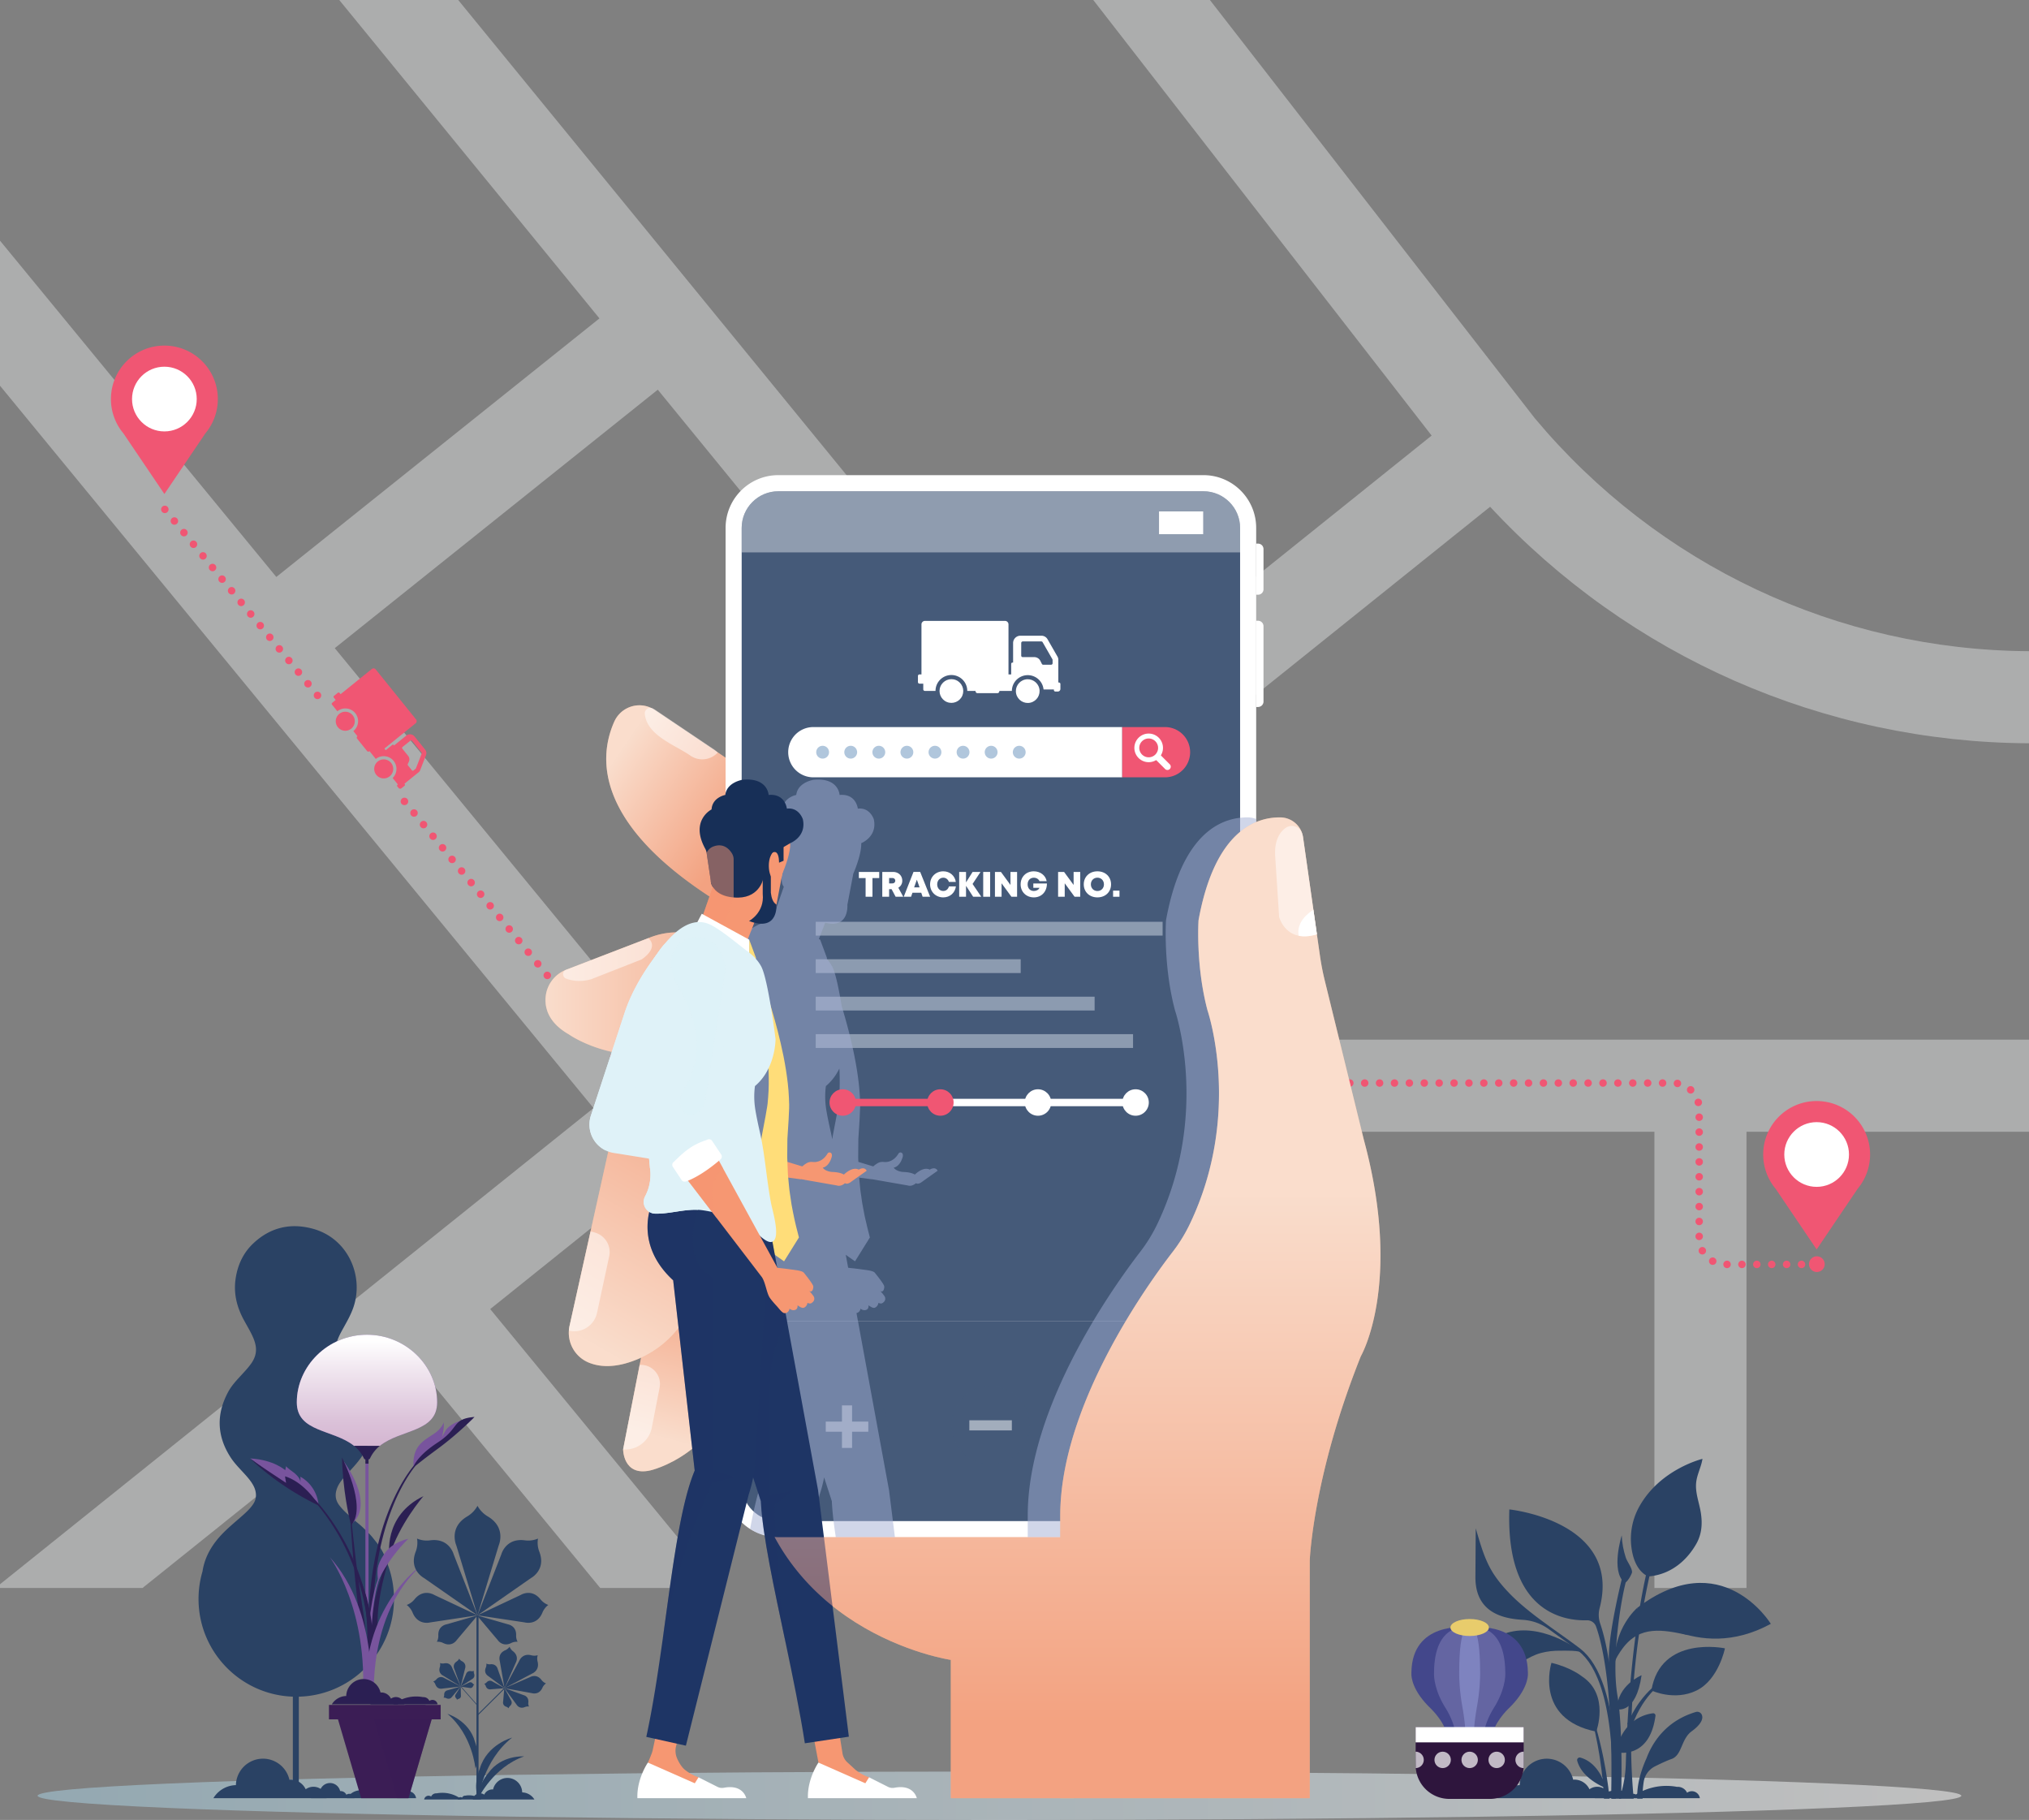 <svg xmlns="http://www.w3.org/2000/svg" xmlns:xlink="http://www.w3.org/1999/xlink" viewBox="0 0 7573 6791.33"><rect x="0" y="0" width="7573" height="6791.33" fill="#808080" stroke="none"/><defs><style>.cls-1{isolation:isolate;}.cls-14,.cls-15,.cls-16,.cls-17,.cls-2,.cls-20,.cls-21,.cls-22,.cls-23,.cls-31,.cls-32,.cls-33{opacity:0.5;}.cls-14,.cls-15,.cls-16,.cls-17,.cls-19,.cls-2,.cls-23,.cls-25,.cls-29,.cls-31,.cls-33,.cls-8{mix-blend-mode:multiply;}.cls-2{fill:url(#linear-gradient);}.cls-3{fill:#cacbcc;opacity:0.6;}.cls-4{fill:#f05673;}.cls-20,.cls-41,.cls-5{fill:#fff;}.cls-6{fill:#2a4264;}.cls-7{fill:#78549d;}.cls-8{fill:url(#linear-gradient-2);}.cls-9{fill:#2b1f53;}.cls-10,.cls-11,.cls-12{fill:#3b1d55;}.cls-11,.cls-41{opacity:0.4;}.cls-11,.cls-12,.cls-32{mix-blend-mode:screen;}.cls-12,.cls-19{opacity:0.8;}.cls-13{fill:#f4ba98;}.cls-14{fill:url(#linear-gradient-3);}.cls-15{fill:url(#linear-gradient-4);}.cls-16{fill:url(#linear-gradient-5);}.cls-17{fill:url(#linear-gradient-6);}.cls-18,.cls-19{fill:#455a79;}.cls-22{fill:#d5dce9;}.cls-23{fill:#a2aed4;}.cls-24,.cls-25,.cls-32{fill:#dff2f8;}.cls-26,.cls-31{fill:#f69772;}.cls-27{fill:#ffdd79;}.cls-28,.cls-29{fill:#1e3565;}.cls-29{opacity:0.3;}.cls-30{fill:#172f57;}.cls-33{fill:url(#linear-gradient-7);}.cls-34{fill:#b0c6dc;}.cls-35{fill:#2e153d;}.cls-36{fill:#43478b;}.cls-37{fill:#6465a2;}.cls-38{fill:#7e83bf;}.cls-39{opacity:0.7;}.cls-40{fill:#e8cc6c;}</style><linearGradient id="linear-gradient" x1="1969.22" y1="9983.48" x2="9158.87" y2="9983.48" gradientTransform="translate(9289.66 16684.44) rotate(180)" gradientUnits="userSpaceOnUse"><stop offset="0" stop-color="#fff"/><stop offset="1" stop-color="#a8d1e3"/></linearGradient><linearGradient id="linear-gradient-2" x1="16082.33" y1="5934.5" x2="16082.33" y2="5157.07" gradientTransform="translate(-12274.65)" gradientUnits="userSpaceOnUse"><stop offset="0" stop-color="#c196bd"/><stop offset="0.17" stop-color="#c49bc0"/><stop offset="0.38" stop-color="#cdaaca"/><stop offset="0.61" stop-color="#dbc2d9"/><stop offset="0.84" stop-color="#efe4ee"/><stop offset="1" stop-color="#fff"/></linearGradient><linearGradient id="linear-gradient-3" x1="4928.98" y1="5524.93" x2="5089.39" y2="4923.38" gradientUnits="userSpaceOnUse"><stop offset="0" stop-color="#fff"/><stop offset="1" stop-color="#f18a69"/></linearGradient><linearGradient id="linear-gradient-4" x1="4621.82" y1="5153.44" x2="5193.29" y2="4160.89" xlink:href="#linear-gradient-3"/><linearGradient id="linear-gradient-5" x1="4738.03" y1="2985.97" x2="5179.16" y2="3286.75" xlink:href="#linear-gradient-3"/><linearGradient id="linear-gradient-6" x1="4473.92" y1="3867.15" x2="5403.41" y2="3867.15" xlink:href="#linear-gradient-3"/><linearGradient id="linear-gradient-7" x1="6459.67" y1="4627.24" x2="6459.67" y2="6592.39" xlink:href="#linear-gradient-3"/></defs><g class="cls-1"><g id="Layer_1" data-name="Layer 1"><ellipse class="cls-2" cx="3730.36" cy="6700.97" rx="3590.09" ry="90.37"/><path class="cls-3" d="M3704.21,158.12l971.08,1188,.11.12L3469.33,2311.12l-.11-.12L2438,1056.17v541.29L4653.17,4292.91,2438,6069.9v14h531.83L3999.55,5258l678.75,825.88h444.63L4267.61,5043,6339.09,3381.11,7156.82,4381.4H8612.91V6083.86h343.67V4381.4H10011V4037.73H7319.84L6607.15,3166.1,7999.66,2049.17c519.81,559.32,1244.09,878.72,2011.34,882.59V2588.09C9297,2584,8625.58,2267.61,8166.56,1719L6953.83,158.12H6518.44l1263,1625.35L6389.79,2900,4148.18,158.12ZM6121.5,3115.19,4921.23,4078.11,3687.47,2576.71l1205.59-964.48,0,0Z" transform="translate(-2438 -158.12)"/><path class="cls-4" d="M3204.69,1775a198.61,198.61,0,0,0,46.34-127.8c0-110.17-89.31-199.48-199.48-199.48s-199.48,89.31-199.48,199.48a198.61,198.61,0,0,0,46.34,127.8l153.14,226.55Z" transform="translate(-2438 -158.12)"/><circle class="cls-5" cx="613.55" cy="1489.12" r="120.74"/><path class="cls-4" d="M3947.75,3162.55a13.92,13.92,0,1,1,0-27.83,13.84,13.84,0,0,1,9.81,4.06,13.85,13.85,0,0,1,0,19.67A13.88,13.88,0,0,1,3947.75,3162.55Z" transform="translate(-2438 -158.12)"/><path class="cls-4" d="M4860.73,4282.81a13.9,13.9,0,0,1,1.94-19.59h0a13.9,13.9,0,0,1,19.59,1.93h0a13.9,13.9,0,0,1-1.93,19.59h0a13.89,13.89,0,0,1-8.83,3.16h0A13.91,13.91,0,0,1,4860.73,4282.81Zm-35.51-43.29a13.9,13.9,0,0,1,1.93-19.59h0a13.85,13.85,0,0,1,19.55,1.94h0a13.93,13.93,0,0,1-1.89,19.59h0a13.86,13.86,0,0,1-8.83,3.15h0A13.81,13.81,0,0,1,4825.22,4239.52Zm-35.56-43.28a14,14,0,0,1,1.93-19.59h0a13.9,13.9,0,0,1,19.59,1.93h0a13.9,13.9,0,0,1-1.93,19.59h0a13.74,13.74,0,0,1-8.79,3.16h0A13.92,13.92,0,0,1,4789.66,4196.24ZM4754.14,4153a13.9,13.9,0,0,1,1.93-19.59h0a13.9,13.9,0,0,1,19.59,1.93h0a13.9,13.9,0,0,1-1.93,19.59h0a13.84,13.84,0,0,1-8.83,3.15h0A13.89,13.89,0,0,1,4754.14,4153Zm-35.52-43.29a13.9,13.9,0,0,1,1.93-19.59h0a13.92,13.92,0,0,1,19.6,1.93h0a14,14,0,0,1-1.94,19.6h0a13.84,13.84,0,0,1-8.83,3.15h0A13.9,13.9,0,0,1,4718.62,4109.67Zm-35.52-43.28a13.9,13.9,0,0,1,1.94-19.59h0a13.85,13.85,0,0,1,19.55,1.93h0a13.93,13.93,0,0,1-1.89,19.59h0a14,14,0,0,1-8.83,3.15h0A13.84,13.84,0,0,1,4683.1,4066.39Zm-35.55-43.28a14,14,0,0,1,1.93-19.59h0a13.9,13.9,0,0,1,19.59,1.92h0a13.91,13.91,0,0,1-1.93,19.6h0a13.75,13.75,0,0,1-8.79,3.15h0A13.91,13.91,0,0,1,4647.55,4023.11ZM4612,3979.82a13.9,13.9,0,0,1,1.93-19.59h0a13.94,13.94,0,0,1,19.59,1.93h0a13.9,13.9,0,0,1-1.93,19.59h0a13.87,13.87,0,0,1-8.83,3.16h0A13.9,13.9,0,0,1,4612,3979.82Zm-35.52-43.28a13.9,13.9,0,0,1,1.93-19.59h0a13.93,13.93,0,0,1,19.59,1.93h0a14,14,0,0,1-1.93,19.59h0a13.84,13.84,0,0,1-8.83,3.15h0A13.89,13.89,0,0,1,4576.51,3936.54ZM4541,3893.25a13.9,13.9,0,0,1,1.93-19.59h0a13.9,13.9,0,0,1,19.56,1.93h0a13.94,13.94,0,0,1-1.9,19.6h0a13.89,13.89,0,0,1-8.83,3.15h0A13.81,13.81,0,0,1,4541,3893.25ZM4505.43,3850a13.94,13.94,0,0,1,1.94-19.59h0a14,14,0,0,1,19.59,1.93h0a13.9,13.9,0,0,1-1.93,19.59h0a13.81,13.81,0,0,1-8.83,3.16h0A13.92,13.92,0,0,1,4505.43,3850Zm-35.51-43.29a13.9,13.9,0,0,1,1.93-19.59h0a13.93,13.93,0,0,1,19.59,1.94h0a13.9,13.9,0,0,1-1.93,19.59h0a13.86,13.86,0,0,1-8.83,3.15h0A13.87,13.87,0,0,1,4469.92,3806.68Zm-35.52-43.28a13.9,13.9,0,0,1,1.93-19.59h0a13.89,13.89,0,0,1,19.55,1.93h0a13.93,13.93,0,0,1-1.89,19.59h0a13.87,13.87,0,0,1-8.83,3.16h0A13.85,13.85,0,0,1,4434.4,3763.4Zm-35.56-43.28a14,14,0,0,1,1.93-19.59h0a14,14,0,0,1,19.59,1.93h0a13.9,13.9,0,0,1-1.93,19.59h0a13.73,13.73,0,0,1-8.79,3.15h0A14,14,0,0,1,4398.84,3720.12Zm-35.52-43.29a13.94,13.94,0,0,1,1.93-19.59h0a14,14,0,0,1,19.59,1.93h0a13.89,13.89,0,0,1-1.93,19.59h0a13.85,13.85,0,0,1-8.83,3.16h0A13.9,13.9,0,0,1,4363.32,3676.83Zm-35.52-43.28a13.9,13.9,0,0,1,1.93-19.59h0a14,14,0,0,1,19.6,1.93h0a14,14,0,0,1-1.93,19.59h0a13.88,13.88,0,0,1-8.83,3.15h0A13.9,13.9,0,0,1,4327.8,3633.55Zm-35.52-43.28a13.92,13.92,0,0,1,1.94-19.6h0a13.93,13.93,0,0,1,19.55,1.93h0a13.93,13.93,0,0,1-1.89,19.59h0a13.87,13.87,0,0,1-8.83,3.16h0A13.91,13.91,0,0,1,4292.28,3590.27ZM4256.73,3547a13.94,13.94,0,0,1,1.93-19.59h0a14,14,0,0,1,19.59,1.93h0a13.9,13.9,0,0,1-1.93,19.59h0a13.82,13.82,0,0,1-8.83,3.19h0A14,14,0,0,1,4256.73,3547Zm-35.52-43.28a13.86,13.86,0,0,1,1.93-19.56h0a13.91,13.91,0,0,1,19.59,1.93h0a13.86,13.86,0,0,1-1.93,19.56h0a13.88,13.88,0,0,1-8.83,3.19h0A13.81,13.81,0,0,1,4221.21,3503.7Zm-35.52-43.29a13.85,13.85,0,0,1,1.93-19.55h0a13.94,13.94,0,0,1,19.6,1.89h0a13.93,13.93,0,0,1-1.94,19.59h0a13.89,13.89,0,0,1-8.83,3.2h0A14,14,0,0,1,4185.69,3460.41Zm-35.52-43.28a13.88,13.88,0,0,1,1.9-19.55h0a13.92,13.92,0,0,1,19.59,1.89h0a13.93,13.93,0,0,1-1.89,19.59h0a14,14,0,0,1-8.84,3.19h0A13.75,13.75,0,0,1,4150.17,3417.13Zm-35.55-43.25a13.92,13.92,0,0,1,1.93-19.59h0a13.9,13.9,0,0,1,19.59,1.93h0a13.86,13.86,0,0,1-1.93,19.56h0a13.9,13.9,0,0,1-8.83,3.19h0A13.9,13.9,0,0,1,4114.62,3373.88Zm-35.52-43.28A13.9,13.9,0,0,1,4081,3311h0a13.9,13.9,0,0,1,19.59,1.93h0a13.89,13.89,0,0,1-1.93,19.55h0a13.9,13.9,0,0,1-8.83,3.19h0A13.89,13.89,0,0,1,4079.1,3330.6Zm-35.52-43.28a13.91,13.91,0,0,1,1.93-19.6h0a13.9,13.9,0,0,1,19.59,1.93h0a14,14,0,0,1-1.93,19.6h0a14.07,14.07,0,0,1-8.83,3.15h0A13.89,13.89,0,0,1,4043.58,3287.32ZM4008.06,3244a13.93,13.93,0,0,1,1.89-19.59h0a13.9,13.9,0,0,1,19.59,1.93h0a13.84,13.84,0,0,1-1.93,19.55h0a13.79,13.79,0,0,1-8.79,3.2h0A13.85,13.85,0,0,1,4008.06,3244Zm-35.56-43.28a13.94,13.94,0,0,1,1.93-19.59h0a13.9,13.9,0,0,1,19.6,1.93h0a13.91,13.91,0,0,1-1.93,19.59h0a13.88,13.88,0,0,1-8.83,3.15h0A13.9,13.9,0,0,1,3972.5,3200.75Z" transform="translate(-2438 -158.12)"/><path class="cls-4" d="M4907,4331.18a13.93,13.93,0,0,1-13.92-13.91,14.18,14.18,0,0,1,4.06-9.86,14.46,14.46,0,0,1,19.71,0,14,14,0,0,1,0,19.71A14.17,14.17,0,0,1,4907,4331.18Z" transform="translate(-2438 -158.12)"/><path class="cls-4" d="M4939.1,4291.33a13.91,13.91,0,0,1,2-19.56h0a13.93,13.93,0,0,1,19.6,2.09h0a13.92,13.92,0,0,1-2.09,19.56h0a13.76,13.76,0,0,1-8.72,3.07h0A13.77,13.77,0,0,1,4939.1,4291.33Zm42.89-34.65a14,14,0,0,1,2.05-19.6h0a14,14,0,0,1,19.59,2.09h0a13.89,13.89,0,0,1-2.08,19.55h0a13.84,13.84,0,0,1-8.72,3.12h0A13.92,13.92,0,0,1,4982,4256.68Zm42.89-34.69a13.91,13.91,0,0,1,2.05-19.56h0a13.91,13.91,0,0,1,19.59,2.09h0a13.87,13.87,0,0,1-2.08,19.55h0a13.72,13.72,0,0,1-8.72,3.08h0A13.82,13.82,0,0,1,5024.88,4222Zm42.89-34.66a13.91,13.91,0,0,1,2.09-19.59h0a13.92,13.92,0,0,1,19.56,2.09h0a13.92,13.92,0,0,1-2.09,19.59h0a14,14,0,0,1-8.72,3.08h0A14,14,0,0,1,5067.77,4187.33Zm42.89-34.69a13.87,13.87,0,0,1,2.09-19.55h0a13.87,13.87,0,0,1,19.55,2.09h0a13.89,13.89,0,0,1-2.05,19.55h0a13.9,13.9,0,0,1-8.75,3.12h0A13.87,13.87,0,0,1,5110.66,4152.64Zm42.89-34.65a13.91,13.91,0,0,1,2.09-19.59h0a13.9,13.9,0,0,1,19.55,2.09h0a13.88,13.88,0,0,1-2,19.55h0a13.9,13.9,0,0,1-8.75,3.12h0A14,14,0,0,1,5153.55,4118Zm42.89-34.69a13.87,13.87,0,0,1,2.09-19.55h0a13.9,13.9,0,0,1,19.55,2.05h0a13.94,13.94,0,0,1-2.05,19.59h0a13.86,13.86,0,0,1-8.75,3.08h0A13.83,13.83,0,0,1,5196.44,4083.3Zm42.89-34.65a14,14,0,0,1,2.09-19.59h0a13.89,13.89,0,0,1,19.55,2.09h0a13.89,13.89,0,0,1-2,19.55h0a14,14,0,0,1-8.76,3.12h0A14,14,0,0,1,5239.33,4048.65Zm42.89-34.69a13.9,13.9,0,0,1,2.09-19.55h0a13.88,13.88,0,0,1,19.55,2.05h0a13.9,13.9,0,0,1-2,19.59h0a13.86,13.86,0,0,1-8.75,3.08h0A13.83,13.83,0,0,1,5282.22,4014Zm42.89-34.65a14,14,0,0,1,2.09-19.59h0a13.94,13.94,0,0,1,19.59,2.09h0a13.89,13.89,0,0,1-2.09,19.55h0a13.81,13.81,0,0,1-8.75,3.11h0A14,14,0,0,1,5325.11,3979.31Zm42.89-34.69a13.9,13.9,0,0,1,2.09-19.55h0a13.94,13.94,0,0,1,19.59,2h0a14,14,0,0,1-2.09,19.6h0a13.77,13.77,0,0,1-8.75,3.07h0A14,14,0,0,1,5368,3944.62Zm42.89-34.65a14,14,0,0,1,2.09-19.59h0a13.94,13.94,0,0,1,19.59,2.08h0a13.91,13.91,0,0,1-2.09,19.56h0a13.81,13.81,0,0,1-8.75,3.11h0A14,14,0,0,1,5410.89,3910Zm42.93-34.69a13.9,13.9,0,0,1,2.05-19.55h0a13.93,13.93,0,0,1,19.59,2h0a14,14,0,0,1-2.09,19.6h0a13.82,13.82,0,0,1-8.75,3.07h0A13.69,13.69,0,0,1,5453.82,3875.28Zm42.89-34.65a13.94,13.94,0,0,1,2.05-19.59h0a13.94,13.94,0,0,1,19.59,2.08h0a13.9,13.9,0,0,1-2.09,19.56h0a13.81,13.81,0,0,1-8.75,3.11h0A13.81,13.81,0,0,1,5496.71,3840.63Zm42.89-34.69a13.89,13.89,0,0,1,2-19.55h0a13.93,13.93,0,0,1,19.59,2h0a13.94,13.94,0,0,1-2.09,19.59h0a13.67,13.67,0,0,1-8.71,3.08h0A14,14,0,0,1,5539.6,3805.94Zm42.89-34.65a14,14,0,0,1,2.05-19.6h0a14,14,0,0,1,19.59,2.09h0a13.9,13.9,0,0,1-2.09,19.55h0a13.79,13.79,0,0,1-8.71,3.12h0A14,14,0,0,1,5582.49,3771.29Zm42.89-34.69a14,14,0,0,1,2.05-19.6h0a14,14,0,0,1,19.59,2.09h0a13.9,13.9,0,0,1-2.09,19.59h0a13.67,13.67,0,0,1-8.71,3.08h0A13.85,13.85,0,0,1,5625.38,3736.6Zm42.89-34.65a14,14,0,0,1,2-19.6h0a14,14,0,0,1,19.59,2.09h0a13.86,13.86,0,0,1-2.09,19.55h0a13.71,13.71,0,0,1-8.71,3.12h0A14,14,0,0,1,5668.27,3702Zm42.89-34.7a13.86,13.86,0,0,1,2.09-19.55h0a13.9,13.9,0,0,1,19.55,2.05h0a13.94,13.94,0,0,1-2.05,19.59h0a14.09,14.09,0,0,1-8.75,3.08h0A14,14,0,0,1,5711.16,3667.25Zm42.89-34.65a14,14,0,0,1,2.09-19.59h0a13.9,13.9,0,0,1,19.55,2.09h0a13.9,13.9,0,0,1-2,19.55h0a13.9,13.9,0,0,1-8.75,3.12h0A14,14,0,0,1,5754.05,3632.6Zm42.89-34.69a13.9,13.9,0,0,1,2.09-19.55h0a13.9,13.9,0,0,1,19.55,2h0a13.94,13.94,0,0,1-2.05,19.59h0a14.09,14.09,0,0,1-8.75,3.08h0A14,14,0,0,1,5796.94,3597.91Zm42.89-34.65a14,14,0,0,1,2.09-19.59h0a13.86,13.86,0,0,1,19.55,2.09h0a13.89,13.89,0,0,1-2.05,19.55h0a13.9,13.9,0,0,1-8.75,3.12h0A14,14,0,0,1,5839.83,3563.26Zm42.89-34.69a13.9,13.9,0,0,1,2.09-19.55h0a13.88,13.88,0,0,1,19.55,2.05h0a13.94,13.94,0,0,1-2,19.59h0a14,14,0,0,1-8.75,3.07h0A14,14,0,0,1,5882.72,3528.57Zm42.89-34.69a13.91,13.91,0,0,1,2.09-19.55h0a13.91,13.91,0,0,1,19.59,2.09h0a13.9,13.9,0,0,1-2.09,19.55h0a13.82,13.82,0,0,1-8.75,3.12h0A13.87,13.87,0,0,1,5925.61,3493.88Zm42.93-34.65a13.94,13.94,0,0,1,2.05-19.59h0a14,14,0,0,1,19.59,2.09h0a14,14,0,0,1-2.09,19.59h0a13.77,13.77,0,0,1-8.75,3.07h0A13.81,13.81,0,0,1,5968.54,3459.23Zm42.89-34.65a13.94,13.94,0,0,1,2-19.59h0a13.9,13.9,0,0,1,19.59,2.09h0a13.9,13.9,0,0,1-2.09,19.55h0a13.81,13.81,0,0,1-8.75,3.11h0A13.81,13.81,0,0,1,6011.43,3424.58Zm42.89-34.69a13.91,13.91,0,0,1,2.05-19.56h0a14,14,0,0,1,19.59,2.05h0a14,14,0,0,1-2.09,19.6h0a14,14,0,0,1-8.75,3.07h0A13.81,13.81,0,0,1,6054.32,3389.89Zm42.89-34.65a13.94,13.94,0,0,1,2.05-19.59h0a14,14,0,0,1,19.59,2.08h0a13.91,13.91,0,0,1-2.09,19.56h0a13.81,13.81,0,0,1-8.75,3.11h0A13.81,13.81,0,0,1,6097.21,3355.24Zm42.89-34.69a13.94,13.94,0,0,1,2-19.59h0a14,14,0,0,1,19.59,2.08h0a13.92,13.92,0,0,1-2.09,19.6h0a14,14,0,0,1-8.75,3.07h0A13.93,13.93,0,0,1,6140.1,3320.55Zm42.89-34.69a13.91,13.91,0,0,1,2.05-19.56h0a13.92,13.92,0,0,1,19.59,2.09h0a13.88,13.88,0,0,1-2.09,19.56h0a13.7,13.7,0,0,1-8.71,3.11h0A13.86,13.86,0,0,1,6183,3285.86Zm42.89-34.65a13.87,13.87,0,0,1,2.09-19.56h0a13.86,13.86,0,0,1,19.55,2h0a13.91,13.91,0,0,1-2.09,19.59h0a14,14,0,0,1-8.71,3.08h0A14,14,0,0,1,6225.88,3251.21Zm42.89-34.65a13.92,13.92,0,0,1,2.09-19.6h0a13.87,13.87,0,0,1,19.55,2.09h0a13.88,13.88,0,0,1-2.09,19.56h0a13.78,13.78,0,0,1-8.71,3.11h0A14,14,0,0,1,6268.77,3216.56Zm42.89-34.69a13.92,13.92,0,0,1,2.09-19.6h0a13.9,13.9,0,0,1,19.55,2.09h0a13.91,13.91,0,0,1-2.09,19.59h0a13.92,13.92,0,0,1-8.71,3.08h0A14,14,0,0,1,6311.66,3181.87Z" transform="translate(-2438 -158.12)"/><path class="cls-4" d="M6365.39,3152.38a13.93,13.93,0,0,1-9.85-23.77,14.32,14.32,0,0,1,19.66,0,13.94,13.94,0,0,1-9.81,23.77Z" transform="translate(-2438 -158.12)"/><path class="cls-4" d="M7207.42,4166.05a13.93,13.93,0,0,1,1.74-19.6h0a13.92,13.92,0,0,1,19.62,1.74h0a13.89,13.89,0,0,1-1.77,19.59h0a13.68,13.68,0,0,1-8.91,3.27h0A13.84,13.84,0,0,1,7207.42,4166.05Zm-35.52-42.42a14,14,0,0,1,1.73-19.63h0a13.93,13.93,0,0,1,19.6,1.73h0a13.92,13.92,0,0,1-1.74,19.63h0a13.85,13.85,0,0,1-8.91,3.24h0A13.94,13.94,0,0,1,7171.9,4123.63Zm-35.52-42.46a13.89,13.89,0,0,1,1.74-19.63h0a13.89,13.89,0,0,1,19.59,1.78h0a13.89,13.89,0,0,1-1.73,19.59h0a14,14,0,0,1-8.91,3.23h0A14,14,0,0,1,7136.38,4081.17Zm-35.56-42.45a13.93,13.93,0,0,1,1.74-19.59h0a13.92,13.92,0,0,1,19.63,1.73h0a13.92,13.92,0,0,1-1.73,19.59h0a14.1,14.1,0,0,1-8.95,3.27h0A14,14,0,0,1,7100.82,4038.72Zm-35.51-42.46a13.92,13.92,0,0,1,1.73-19.59h0a13.92,13.92,0,0,1,19.59,1.73h0a13.9,13.9,0,0,1-1.73,19.63h0a13.87,13.87,0,0,1-8.91,3.24h0A13.85,13.85,0,0,1,7065.31,3996.26Zm-35.52-42.42a13.93,13.93,0,0,1,1.73-19.63h0a13.92,13.92,0,0,1,19.59,1.74h0a13.93,13.93,0,0,1-1.73,19.63h0a13.84,13.84,0,0,1-8.91,3.23h0A13.94,13.94,0,0,1,7029.79,3953.84Zm-35.52-42.45a13.85,13.85,0,0,1,1.74-19.6h0a13.86,13.86,0,0,1,19.59,1.74h0a13.93,13.93,0,0,1-1.74,19.59h0a13.94,13.94,0,0,1-8.95,3.23h0A13.79,13.79,0,0,1,6994.27,3911.39Zm-35.56-42.46a13.93,13.93,0,0,1,1.74-19.59h0a13.94,13.94,0,0,1,19.63,1.73h0a13.9,13.9,0,0,1-1.78,19.6h0a13.71,13.71,0,0,1-8.9,3.27h0A13.87,13.87,0,0,1,6958.71,3868.93Zm-35.51-42.42a14,14,0,0,1,1.73-19.63h0a13.92,13.92,0,0,1,19.59,1.74h0a13.94,13.94,0,0,1-1.73,19.63h0a13.87,13.87,0,0,1-8.91,3.23h0A13.88,13.88,0,0,1,6923.2,3826.51Zm-35.52-42.45a13.9,13.9,0,0,1,1.73-19.63h0a13.89,13.89,0,0,1,19.59,1.77h0a13.92,13.92,0,0,1-1.73,19.59h0a13.94,13.94,0,0,1-8.91,3.24h0A13.88,13.88,0,0,1,6887.68,3784.06Zm-35.56-42.46a13.92,13.92,0,0,1,1.73-19.59h0a14,14,0,0,1,19.64,1.73h0a14,14,0,0,1-1.74,19.6h0a13.87,13.87,0,0,1-8.95,3.23h0A13.81,13.81,0,0,1,6852.12,3741.6Zm-35.52-42.45a13.94,13.94,0,0,1,1.73-19.6h0a13.92,13.92,0,0,1,19.6,1.74h0a13.94,13.94,0,0,1-1.74,19.63h0a13.84,13.84,0,0,1-8.91,3.23h0A13.84,13.84,0,0,1,6816.6,3699.15Zm-35.52-42.42a13.92,13.92,0,0,1,1.74-19.63h0a13.92,13.92,0,0,1,19.59,1.73h0a14,14,0,0,1-1.73,19.63h0a14,14,0,0,1-8.92,3.24h0A13.88,13.88,0,0,1,6781.08,3656.73Zm-35.55-42.46a14,14,0,0,1,1.73-19.63h0a13.94,13.94,0,0,1,19.63,1.77h0a13.93,13.93,0,0,1-1.74,19.6h0a13.91,13.91,0,0,1-8.94,3.23h0A13.91,13.91,0,0,1,6745.53,3614.27ZM6710,3571.81a13.92,13.92,0,0,1,1.73-19.59h0a13.9,13.9,0,0,1,19.59,1.74h0a13.85,13.85,0,0,1-1.73,19.59h0a13.68,13.68,0,0,1-8.91,3.27h0A13.81,13.81,0,0,1,6710,3571.81Zm-35.52-42.45a13.89,13.89,0,0,1,1.73-19.59h0a13.92,13.92,0,0,1,19.59,1.73h0a13.94,13.94,0,0,1-1.73,19.63h0a13.84,13.84,0,0,1-8.91,3.23h0A13.84,13.84,0,0,1,6674.49,3529.36Zm-35.56-42.42a14,14,0,0,1,1.73-19.63h0a14,14,0,0,1,19.64,1.73h0a14,14,0,0,1-1.74,19.64h0a14,14,0,0,1-9,3.23h0A13.91,13.91,0,0,1,6638.93,3486.94Zm-35.52-42.45a13.94,13.94,0,0,1,1.74-19.6h0a14,14,0,0,1,19.63,1.74h0a13.92,13.92,0,0,1-1.74,19.59h0a13.84,13.84,0,0,1-8.94,3.27h0A13.85,13.85,0,0,1,6603.41,3444.49Zm-35.52-42.42a13.94,13.94,0,0,1,1.74-19.63h0a13.92,13.92,0,0,1,19.59,1.73h0a13.94,13.94,0,0,1-1.73,19.63h0a13.89,13.89,0,0,1-8.91,3.24h0A14,14,0,0,1,6567.89,3402.07Zm-35.55-42.46a13.94,13.94,0,0,1,1.77-19.63h0a13.92,13.92,0,0,1,19.59,1.74h0a14,14,0,0,1-1.73,19.63h0a14,14,0,0,1-8.95,3.23h0A14,14,0,0,1,6532.34,3359.61Zm-35.52-42.45a13.93,13.93,0,0,1,1.73-19.6h0a13.92,13.92,0,0,1,19.64,1.74h0a13.93,13.93,0,0,1-1.74,19.59h0a13.84,13.84,0,0,1-8.95,3.27h0A14,14,0,0,1,6496.82,3317.16Zm-35.52-42.46a13.92,13.92,0,0,1,1.73-19.59h0a13.9,13.9,0,0,1,19.6,1.73h0a13.9,13.9,0,0,1-1.74,19.6h0a13.71,13.71,0,0,1-8.9,3.27h0A13.86,13.86,0,0,1,6461.3,3274.7Zm-35.52-42.42a13.89,13.89,0,0,1,1.74-19.63h0a13.92,13.92,0,0,1,19.59,1.74h0a14,14,0,0,1-1.73,19.63h0a14,14,0,0,1-8.92,3.23h0A13.85,13.85,0,0,1,6425.78,3232.28Zm-35.55-42.45a14,14,0,0,1,1.73-19.63h0a13.94,13.94,0,0,1,19.63,1.77h0a13.92,13.92,0,0,1-1.74,19.59h0a13.93,13.93,0,0,1-8.94,3.23h0A13.93,13.93,0,0,1,6390.23,3189.83Z" transform="translate(-2438 -158.12)"/><path class="cls-4" d="M7253.62,4213.47a13.86,13.86,0,0,1-9.82-4.06,14,14,0,0,1-4.09-9.86,13.87,13.87,0,0,1,4.09-9.81,14.35,14.35,0,0,1,19.67,0,13.81,13.81,0,0,1,4.07,9.81,13.88,13.88,0,0,1-13.92,13.92Z" transform="translate(-2438 -158.12)"/><path class="cls-4" d="M9148,4876.33a14,14,0,0,1,14-13.91h0a13.92,13.92,0,0,1,13.92,13.91h0a13.92,13.92,0,0,1-13.92,13.92h0A14,14,0,0,1,9148,4876.33Zm-55.58,0a13.94,13.94,0,0,1,14-13.91h0a13.92,13.92,0,0,1,13.92,13.91h0a13.92,13.92,0,0,1-13.92,13.92h0A13.94,13.94,0,0,1,9092.41,4876.33Zm-55.59,0a13.94,13.94,0,0,1,13.92-13.91h0a13.91,13.91,0,0,1,13.91,13.91h0a13.92,13.92,0,0,1-13.91,13.92h0A13.94,13.94,0,0,1,9036.82,4876.33Zm-55.58,0a13.91,13.91,0,0,1,13.91-13.91h0a13.92,13.92,0,0,1,13.92,13.91h0a13.92,13.92,0,0,1-13.92,13.92h0A13.92,13.92,0,0,1,8981.24,4876.33Zm-55.58,0a13.91,13.91,0,0,1,13.91-13.91h0a13.92,13.92,0,0,1,13.92,13.91h0a13.92,13.92,0,0,1-13.92,13.92h0A13.92,13.92,0,0,1,8925.66,4876.33Zm-55.59,0a13.92,13.92,0,0,1,13.92-13.91h0a13.91,13.91,0,0,1,13.91,13.91h0a13.91,13.91,0,0,1-13.91,13.92h0A13.92,13.92,0,0,1,8870.07,4876.33Zm-46.32.12a14,14,0,0,1-5.48-18.92h0a13.88,13.88,0,0,1,18.92-5.44h0a13.89,13.89,0,0,1,5.44,18.88h0a13.83,13.83,0,0,1-12.18,7.17h0A14.15,14.15,0,0,1,8823.75,4876.45ZM8779.56,4832h0a13.91,13.91,0,0,1,5.6-18.84h0a13.89,13.89,0,0,1,18.88,5.56h0a14,14,0,0,1-5.6,18.88h0a13.79,13.79,0,0,1-6.62,1.7h0A14,14,0,0,1,8779.56,4832Zm-13.44-60.23a13.92,13.92,0,0,1,13.91-13.92h0a13.92,13.92,0,0,1,13.92,13.92h0a13.92,13.92,0,0,1-13.92,13.91h0A13.91,13.91,0,0,1,8766.12,4771.75Zm0-55.59a13.91,13.91,0,0,1,13.91-13.91h0a13.92,13.92,0,0,1,13.92,13.91h0a13.92,13.92,0,0,1-13.92,13.92h0A13.92,13.92,0,0,1,8766.12,4716.16Zm0-55.58a13.92,13.92,0,0,1,13.91-13.92h0a13.92,13.92,0,0,1,13.92,13.92h0A13.92,13.92,0,0,1,8780,4674.5h0A13.92,13.92,0,0,1,8766.12,4660.58Zm0-55.62A13.92,13.92,0,0,1,8780,4591h0A13.92,13.92,0,0,1,8794,4605h0a14,14,0,0,1-13.92,13.95h0A14,14,0,0,1,8766.12,4605Zm0-55.59a13.91,13.91,0,0,1,13.91-13.91h0a13.92,13.92,0,0,1,13.92,13.91h0a13.92,13.92,0,0,1-13.92,13.92h0A13.92,13.92,0,0,1,8766.12,4549.37Zm0-55.58a13.91,13.91,0,0,1,13.91-13.91h0a13.92,13.92,0,0,1,13.92,13.91h0a13.92,13.92,0,0,1-13.92,13.92h0A13.92,13.92,0,0,1,8766.12,4493.79Zm0-55.58a13.92,13.92,0,0,1,13.91-13.92h0a13.92,13.92,0,0,1,13.92,13.92h0a13.91,13.91,0,0,1-13.92,13.91h0A13.91,13.91,0,0,1,8766.12,4438.21Zm0-55.58a13.92,13.92,0,0,1,13.91-13.92h0a13.92,13.92,0,0,1,13.92,13.92h0a13.92,13.92,0,0,1-13.92,13.91h0A13.91,13.91,0,0,1,8766.12,4382.63Zm0-55.59a13.91,13.91,0,0,1,13.91-13.91h0A13.91,13.91,0,0,1,8794,4327h0A13.92,13.92,0,0,1,8780,4341h0A13.92,13.92,0,0,1,8766.12,4327Zm-2.84-51.72h0a13.88,13.88,0,0,1,9.82-17h0a13.91,13.91,0,0,1,17.07,9.86h0a13.9,13.9,0,0,1-9.86,17h0a13.79,13.79,0,0,1-3.59.48h0A13.93,13.93,0,0,1,8763.28,4275.32Zm-24.48-40.09h0a13.91,13.91,0,0,1-.95-19.67h0a13.92,13.92,0,0,1,19.68-.91h0a13.92,13.92,0,0,1,.94,19.64h0a13.93,13.93,0,0,1-10.33,4.56h0A13.68,13.68,0,0,1,8738.8,4235.23Zm-42.26-20.58a14,14,0,0,1-11.39-16h0a13.9,13.9,0,0,1,16-11.4h0a13.9,13.9,0,0,1,11.4,16h0a13.91,13.91,0,0,1-13.72,11.63h0A15.71,15.71,0,0,1,8696.54,4214.65Zm-67.09-15.1a13.91,13.91,0,0,1,13.91-13.91h0a13.92,13.92,0,0,1,13.92,13.91h0a13.92,13.92,0,0,1-13.92,13.92h0A13.91,13.91,0,0,1,8629.45,4199.55Zm-55.59,0a13.92,13.92,0,0,1,13.92-13.91h0a13.92,13.92,0,0,1,13.92,13.91h0a13.92,13.92,0,0,1-13.92,13.92h0A13.92,13.92,0,0,1,8573.86,4199.55Zm-55.58,0a13.91,13.91,0,0,1,13.91-13.91h0a13.92,13.92,0,0,1,13.92,13.91h0a13.92,13.92,0,0,1-13.92,13.92h0A13.92,13.92,0,0,1,8518.28,4199.55Zm-55.58,0a13.9,13.9,0,0,1,13.87-13.91h0a14,14,0,0,1,14,13.91h0a14,14,0,0,1-14,13.92h0A13.91,13.91,0,0,1,8462.7,4199.55Zm-55.62,0a13.91,13.91,0,0,1,13.91-13.91h0a13.94,13.94,0,0,1,14,13.91h0a13.94,13.94,0,0,1-14,13.92h0A13.91,13.91,0,0,1,8407.08,4199.55Zm-55.59,0a13.92,13.92,0,0,1,13.92-13.91h0a13.91,13.91,0,0,1,13.91,13.91h0a13.92,13.92,0,0,1-13.91,13.92h0A13.92,13.92,0,0,1,8351.49,4199.55Zm-55.58,0a13.91,13.91,0,0,1,13.91-13.91h0a13.92,13.92,0,0,1,13.92,13.91h0a13.92,13.92,0,0,1-13.92,13.92h0A13.92,13.92,0,0,1,8295.91,4199.55Zm-55.59,0a13.92,13.92,0,0,1,13.92-13.91h0a13.92,13.92,0,0,1,13.92,13.91h0a13.92,13.92,0,0,1-13.92,13.92h0A13.92,13.92,0,0,1,8240.32,4199.55Zm-55.58,0a13.92,13.92,0,0,1,13.92-13.91h0a13.91,13.91,0,0,1,13.91,13.91h0a13.91,13.91,0,0,1-13.91,13.92h0A13.92,13.92,0,0,1,8184.74,4199.55Zm-55.58,0a13.91,13.91,0,0,1,13.91-13.91h0a13.92,13.92,0,0,1,13.92,13.91h0a13.92,13.92,0,0,1-13.92,13.92h0A13.92,13.92,0,0,1,8129.16,4199.55Zm-55.59,0a13.92,13.92,0,0,1,13.92-13.91h0a13.94,13.94,0,0,1,13.92,13.91h0a13.94,13.94,0,0,1-13.92,13.92h0A13.92,13.92,0,0,1,8073.57,4199.55Zm-55.62,0a13.92,13.92,0,0,1,13.92-13.91h0a14,14,0,0,1,13.95,13.91h0a14,14,0,0,1-13.95,13.92h0A13.92,13.92,0,0,1,8018,4199.55Zm-55.58,0a13.91,13.91,0,0,1,13.91-13.91h0a13.92,13.92,0,0,1,13.92,13.91h0a13.92,13.92,0,0,1-13.92,13.92h0A13.92,13.92,0,0,1,7962.37,4199.55Zm-55.59,0a13.92,13.92,0,0,1,13.92-13.91h0a13.91,13.91,0,0,1,13.91,13.91h0a13.91,13.91,0,0,1-13.91,13.92h0A13.92,13.92,0,0,1,7906.78,4199.55Zm-55.58,0a13.92,13.92,0,0,1,13.92-13.91h0a13.91,13.91,0,0,1,13.91,13.91h0a13.92,13.92,0,0,1-13.91,13.92h0A13.92,13.92,0,0,1,7851.2,4199.55Zm-55.58,0a13.91,13.91,0,0,1,13.91-13.91h0a13.92,13.92,0,0,1,13.92,13.91h0a13.92,13.92,0,0,1-13.92,13.92h0A13.92,13.92,0,0,1,7795.62,4199.55Zm-55.58,0a13.91,13.91,0,0,1,13.91-13.91h0a13.92,13.92,0,0,1,13.92,13.91h0a13.92,13.92,0,0,1-13.92,13.92h0A13.91,13.91,0,0,1,7740,4199.55Zm-55.63,0a13.94,13.94,0,0,1,13.92-13.91h0a14,14,0,0,1,13.95,13.91h0a14,14,0,0,1-13.95,13.92h0A13.94,13.94,0,0,1,7684.41,4199.55Zm-55.58,0a13.91,13.91,0,0,1,13.91-13.91h0a13.92,13.92,0,0,1,13.92,13.91h0a13.92,13.92,0,0,1-13.92,13.92h0A13.91,13.91,0,0,1,7628.83,4199.55Zm-55.59,0a13.92,13.92,0,0,1,13.92-13.91h0a13.92,13.92,0,0,1,13.92,13.91h0a13.92,13.92,0,0,1-13.92,13.92h0A13.92,13.92,0,0,1,7573.24,4199.55Zm-55.58,0a13.91,13.91,0,0,1,13.91-13.91h0a13.92,13.92,0,0,1,13.92,13.91h0a13.92,13.92,0,0,1-13.92,13.92h0A13.92,13.92,0,0,1,7517.66,4199.55Zm-55.58,0a13.91,13.91,0,0,1,13.91-13.91h0a13.92,13.92,0,0,1,13.92,13.91h0a13.92,13.92,0,0,1-13.92,13.92h0A13.92,13.92,0,0,1,7462.08,4199.55Zm-55.62,0a13.94,13.94,0,0,1,13.95-13.91h0a13.91,13.91,0,0,1,13.91,13.91h0a13.92,13.92,0,0,1-13.91,13.92h0A13.94,13.94,0,0,1,7406.46,4199.55Zm-55.59,0a14,14,0,0,1,14-13.91h0a13.91,13.91,0,0,1,13.91,13.91h0a13.92,13.92,0,0,1-13.91,13.92h0A14,14,0,0,1,7350.87,4199.55Zm-55.58,0a13.94,13.94,0,0,1,13.91-13.91h0a14,14,0,0,1,14,13.91h0a14,14,0,0,1-14,13.92h0A13.94,13.94,0,0,1,7295.29,4199.55Z" transform="translate(-2438 -158.12)"/><path class="cls-4" d="M9217.73,4890.25a13.94,13.94,0,0,1-9.86-23.78,14.48,14.48,0,0,1,19.71,0,13.93,13.93,0,0,1-9.85,23.78Z" transform="translate(-2438 -158.12)"/><path class="cls-4" d="M3053.29,2072.84a14.18,14.18,0,0,1-9.86-4.06,14,14,0,0,1-4.06-9.86,13.84,13.84,0,0,1,4.06-9.81,14,14,0,0,1,9.86-4.1,14,14,0,0,1,13.91,13.91,13.93,13.93,0,0,1-13.91,13.92Z" transform="translate(-2438 -158.12)"/><path class="cls-4" d="M3576.64,2718.47a13.9,13.9,0,0,1,1.93-19.59h0a13.93,13.93,0,0,1,19.59,1.89h0a13.93,13.93,0,0,1-1.93,19.59h0a13.91,13.91,0,0,1-8.83,3.2h0A13.9,13.9,0,0,1,3576.64,2718.47Zm-35.6-43.4a13.93,13.93,0,0,1,1.89-19.59h0a13.94,13.94,0,0,1,19.6,1.93h0a13.94,13.94,0,0,1-1.89,19.59h0a13.9,13.9,0,0,1-8.84,3.16h0A13.85,13.85,0,0,1,3541,2675.07Zm-35.63-43.36a14,14,0,0,1,1.93-19.6h0a13.9,13.9,0,0,1,19.59,1.94h0a13.9,13.9,0,0,1-1.93,19.59h0a13.75,13.75,0,0,1-8.79,3.15h0A14,14,0,0,1,3505.41,2631.71Zm-35.6-43.41a13.9,13.9,0,0,1,1.93-19.59h0a14,14,0,0,1,19.59,1.93h0a13.91,13.91,0,0,1-1.93,19.6h0a13.84,13.84,0,0,1-8.83,3.15h0A13.87,13.87,0,0,1,3469.81,2588.3Zm-35.6-43.36a13.9,13.9,0,0,1,1.93-19.59h0a13.9,13.9,0,0,1,19.59,1.93h0a14,14,0,0,1-1.93,19.59h0A13.85,13.85,0,0,1,3445,2550h0A13.9,13.9,0,0,1,3434.21,2544.94Zm-35.6-43.36a13.93,13.93,0,0,1,1.9-19.59h0a13.93,13.93,0,0,1,19.59,1.89h0a13.9,13.9,0,0,1-1.93,19.59h0a13.76,13.76,0,0,1-8.79,3.16h0A14,14,0,0,1,3398.61,2501.58Zm-35.63-43.4a13.91,13.91,0,0,1,1.93-19.6h0a13.9,13.9,0,0,1,19.59,1.94h0a13.9,13.9,0,0,1-1.93,19.59h0a13.78,13.78,0,0,1-8.83,3.15h0A13.89,13.89,0,0,1,3363,2458.18Zm-35.6-43.37a13.9,13.9,0,0,1,1.93-19.59h0a13.91,13.91,0,0,1,19.6,1.93h0a13.9,13.9,0,0,1-1.94,19.56h0a13.88,13.88,0,0,1-8.83,3.19h0A13.9,13.9,0,0,1,3327.38,2414.81Zm-35.6-43.4a13.9,13.9,0,0,1,1.94-19.59h0a13.85,13.85,0,0,1,19.55,1.93h0a13.93,13.93,0,0,1-1.89,19.59h0a13.89,13.89,0,0,1-8.83,3.16h0A13.91,13.91,0,0,1,3291.78,2371.41Zm-35.59-43.36a13.93,13.93,0,0,1,1.89-19.59h0a13.9,13.9,0,0,1,19.59,1.93h0a13.9,13.9,0,0,1-1.93,19.59h0a13.75,13.75,0,0,1-8.79,3.15h0A13.84,13.84,0,0,1,3256.19,2328.05Zm-35.64-43.4a13.92,13.92,0,0,1,1.93-19.6h0a14,14,0,0,1,19.59,1.94h0a13.89,13.89,0,0,1-1.93,19.59h0a13.84,13.84,0,0,1-8.83,3.15h0A13.89,13.89,0,0,1,3220.55,2284.65Zm-35.6-43.37a13.9,13.9,0,0,1,1.94-19.59h0a13.9,13.9,0,0,1,19.59,1.93h0a13.94,13.94,0,0,1-1.93,19.59h0a13.9,13.9,0,0,1-8.84,3.16h0A13.9,13.9,0,0,1,3185,2241.28Zm-35.59-43.4a13.94,13.94,0,0,1,1.89-19.59h0a14,14,0,0,1,19.59,1.93h0a13.93,13.93,0,0,1-1.89,19.59h0a13.87,13.87,0,0,1-8.83,3.16h0A13.85,13.85,0,0,1,3149.36,2197.88Zm-35.64-43.36a13.94,13.94,0,0,1,1.93-19.59h0a13.9,13.9,0,0,1,19.59,1.93h0a13.9,13.9,0,0,1-1.93,19.59h0a13.84,13.84,0,0,1-8.83,3.15h0A13.89,13.89,0,0,1,3113.72,2154.52Zm-35.6-43.37a13.9,13.9,0,0,1,1.93-19.59h0a13.91,13.91,0,0,1,19.6,1.93h0a13.87,13.87,0,0,1-1.94,19.56h0a13.93,13.93,0,0,1-8.82,3.19h0A13.88,13.88,0,0,1,3078.12,2111.15Z" transform="translate(-2438 -158.12)"/><path class="cls-4" d="M3623,2766.92a13.91,13.91,0,0,1-9.82-23.77c5.17-5.16,14.51-5.16,19.67,0a14,14,0,0,1,0,19.71A14.16,14.16,0,0,1,3623,2766.92Z" transform="translate(-2438 -158.12)"/><path class="cls-6" d="M3883.87,5992.88a232,232,0,0,0-38.8-77l-19.65-24.55c-6.44-7.29-13.26-14.17-20.22-20.89a367.14,367.14,0,0,0-36-32.44c-16.22-14-32.52-27.86-47.65-43a211.06,211.06,0,0,1-16.3-18.54c-16.34-20.71-18.12-43.37-8.21-67.32,5.88-14.2,15-26.35,25-37.82,11.08-12.76,22.63-25.12,33.95-37.68,24.57-27.26,46.62-56.38,57.52-91.9,23.19-75.5,14.35-146.41-33.06-211.08-13.11-17.87-28.34-33.91-43.22-50.25-12.27-13.46-24.33-27.07-34-42.7-12.82-20.83-14.95-43-9.3-66.31,4.53-18.75,13.48-35.61,22.68-52.33,14.21-25.81,29.19-51.22,39.24-79.1,42.48-117.83-17.7-260.67-150.21-296.71-83-22.58-158.4-5.27-221.76,54.2-38.3,35.94-59.26,81.55-66.67,133.54-7.71,54.14,4.75,104.07,30.28,151.52,11.08,20.61,23.36,40.58,33.14,61.89,5.45,11.87,9.83,24.09,11.86,37,3.86,24.6-3.44,46.24-17.78,66-11.75,16.18-25.46,30.67-39,45.33-17.09,18.51-34.12,37.26-46.12,59.5-44.68,82.76-42.35,164.25,8.76,243.65,14.38,22.33,33.16,41.14,51,60.68,10.52,11.54,20.87,23.23,29.29,36.46,5.14,8.06,9.49,16.49,12.05,25.81,5.09,18.57,3.11,35.9-7.78,52.16-10.5,15.68-23.95,28.49-37.9,40.9-25.92,23.05-53,44.75-77.13,69.81-34.61,36-60.57,76.8-71.47,126.2-1,4.64-1.86,9.3-2.59,14A364.6,364.6,0,0,0,3179,6124.74c0,201.45,163.31,364.76,364.76,364.76s364.77-163.31,364.77-364.76A363.73,363.73,0,0,0,3883.87,5992.88Z" transform="translate(-2438 -158.12)"/><path class="cls-6" d="M3553.31,5871.13v724.08c0,95.93,0,183.07-.07,248.37H3531V4891c0-4.5-.08-9.16.9-13.51,1.2-5.48,5-9,11-8.63s9.54,3.68,10,9.61c.52,5.63.45,11.33.45,17C3553.31,5064.78,3553.31,5701.87,3553.31,5871.13Z" transform="translate(-2438 -158.12)"/><path class="cls-6" d="M3657.05,6868.2a49.63,49.63,0,0,0-78.11-33.3,62.12,62.12,0,0,0-56.33-36c-1.51,0-3,.12-4.46.23a101.16,101.16,0,0,0-199.69,20.33,101.11,101.11,0,0,0-84,48.72Z" transform="translate(-2438 -158.12)"/><path class="cls-6" d="M3991,6868.2a30.33,30.33,0,0,0-47.74-20.35,38,38,0,0,0-34.42-22c-.93,0-1.83.08-2.73.14a61.83,61.83,0,0,0-122,12.43,61.8,61.8,0,0,0-51.32,29.78Z" transform="translate(-2438 -158.12)"/><path class="cls-6" d="M3760.87,6868.2a19,19,0,0,0-30-12.77,23.81,23.81,0,0,0-21.6-13.8c-.58,0-1.15,0-1.72.08a38.79,38.79,0,0,0-76.58,7.8,38.81,38.81,0,0,0-32.21,18.69Z" transform="translate(-2438 -158.12)"/><polygon class="cls-7" points="1363.79 5947.25 1375.57 6002 1375.57 5461.91 1363.79 5461.91 1363.79 5947.25"/><path class="cls-7" d="M4069.57,5391.06c0-135.7-116.4-252.29-261.89-252.29s-261.88,116.59-261.88,252.29c0,112.51,136.72,100.19,213.81,162.41h96.15C3932.85,5491.25,4069.57,5503.57,4069.57,5391.06Z" transform="translate(-2438 -158.12)"/><path class="cls-8" d="M4069.57,5391.06c0-135.7-116.4-252.29-261.89-252.29s-261.88,116.59-261.88,252.29c0,112.51,136.72,100.19,213.81,162.41h96.15C3932.85,5491.25,4069.57,5503.57,4069.57,5391.06Z" transform="translate(-2438 -158.12)"/><path class="cls-9" d="M3796.47,5600.54a5.86,5.86,0,0,0,5.31,3.4h0V5620h11.78v-16.09h0a5.87,5.87,0,0,0,5.32-3.4,131.15,131.15,0,0,1,36.86-47.07h-96.15A131.15,131.15,0,0,1,3796.47,5600.54Z" transform="translate(-2438 -158.12)"/><path class="cls-7" d="M3626.94,5774.09s-2-67.7-67.55-105.65v24.07c1.23-15.08-11.76-28-22-37.24-4.57-4.1-32.35-22.28-31.36-26.89l-3.43,16s-41.82-39-130.94-44C3371.61,5600.36,3558.9,5742.07,3626.94,5774.09Z" transform="translate(-2438 -158.12)"/><path class="cls-7" d="M3720.5,5610.82s120.55,158.57,30.3,233.65Z" transform="translate(-2438 -158.12)"/><path class="cls-7" d="M4203.89,5450.59s-70.36,4-101.24,42.85l-14.86,27.44s9.15-35.45,6.29-54.89c0,0-7,24-39.45,44.6-41.55,26.41-77.81,47.64-73.24,122Z" transform="translate(-2438 -158.12)"/><path class="cls-9" d="M4018.6,5741c-152.5,73.69-127,224.39-126.93,224.7l-2.25-.9s-8.37,19.07-18.85,48.44-23,69.1-32,110c-2.27,10.2-4.24,20.52-6.07,30.66-.22,1.32-.41,2.6-.63,3.89-.61,3.8-1.21,7.58-1.81,11.3-.68,5-1.34,10-2,14.9-.73,6.43-1.39,12.75-1.88,18.88-.28,3.25-.52,6.43-.71,9.57-.22,4.57-.5,9-.63,13.3s-.14,8.48-.2,12.47c.14,8,.28,15.4.8,21.94.19,4.38.63,9.82,1,13.4,0,.5.11-.49.16,0H3833s0,1,0,0h19.5c-.68-4-1.72-10.25-2.32-15.83-.88-6-1.45-12.81-2.08-20.3-.19-3.75-.38-7.66-.6-11.74s-.14-8.26-.25-12.61c0-8.67.22-17.83.71-27.35.3-4.76.63-9.6,1-14.47s.93-9.88,1.39-14.86c1.1-10,2.36-20.13,3.92-30.25,6.07-40.54,15.83-80.64,24.29-110.38,4.21-14.88,8.09-27.19,10.89-35.75s4.59-13.41,4.59-13.41l-2.26-.9C3926.17,5847.36,4018.6,5741,4018.6,5741Z" transform="translate(-2438 -158.12)"/><path class="cls-7" d="M3961.62,5900.34s-59.27,11.3-88.92,55.65c-31.06,46.46-26.55,63.06-23.94,103.32C3848.76,6059.31,3881,5980.85,3961.62,5900.34Z" transform="translate(-2438 -158.12)"/><path class="cls-9" d="M3803.88,6273.56c0-3.28-.08-8.31-.36-12.2,0-.41-.05-.82-.05-1.23-.09-1-.11-2.08-.17-3.14-.13-2.77-.27-5.66-.6-8.65-.33-3.94-.71-8.12-1.09-12.5-.06-.71-.14-1.42-.19-2.16-.58-5.11-1.21-10.48-1.84-16.11-.43-4.21-1-8.54-1.58-13v-.06c-1-7.38-2.14-15.07-3.2-23-1.73-12.83-4-26.1-6.13-40s-4.32-28.09-6.54-42.59-4.29-29.24-6.29-44c-1.15-8.29-2.3-16.58-3.37-24.84q-1.26-9.69-2.43-19.29c-.85-7.06-1.75-14-2.63-20.95-.93-7.39-1.83-14.69-2.65-21.86-1.61-13.89-3.17-27.33-4.65-40s-2.74-24.81-4-35.91c-1.92-17.83-3.54-33.28-4.78-45.4,56.17-69.78-36.83-249.59-36.83-249.59,2.73,120.6,25.83,220.95,32.23,246.65.83,12.61,2,29.31,3.36,48.86.83,11.18,1.7,23.28,2.63,36.08.88,10.89,1.78,22.29,2.74,34.05.16,2.06.32,4.14.49,6.21q.86,11,1.89,22.38c.6,6.81,1.23,13.71,1.83,20.65,1.23,14.64,2.68,29.52,4.18,44.4s2.93,29.76,4.71,44.4,3.39,29,5,42.89,3.42,27.38,4.68,40,2.68,24.65,3.45,35.7q.64,8.32,1.26,15.86c.24,5,.52,9.8.73,14.26s.22,8.61.33,12.44.08,8.59,0,11.65Z" transform="translate(-2438 -158.12)"/><path class="cls-9" d="M4071.78,5540.89c-59.13,38.48-81,70.33-88.66,85.65l-1.16,1.39c-3.26,3.91-7.88,9.68-13.43,17.29a580.51,580.51,0,0,0-41.06,66.12c-7.61,14.22-15.43,29.84-23,46.66s-15,34.83-22.05,53.7-13.76,38.57-19.69,58.87c-3.18,10.07-5.77,20.41-8.73,30.69-2.57,10.4-5.41,20.76-7.74,31.24s-4.84,20.93-6.87,31.43c-1.06,5.26-2.1,10.48-3.17,15.71l-2.79,15.67c-2,11.11-3.75,22.16-5.36,33.07q-2.1,14.32-3.83,28.31c-1.4,10-2.27,19.86-3.31,29.49s-1.83,19.1-2.57,28.29q-.57,6.89-1.1,13.62l-.13,1.67-.06.85v1.26l0,3.31c0,2.18,0,4.37-.05,6.51,0,2.79-.05,5.55-.08,8.26,0,4.62-.08,9.13-.11,13.54,0,1.07,0,2.13,0,3.2-.19,21.5-.35,40.59-.49,56.49,0,3.44-.06,6.73-.08,9.84-.22,20.93-.33,36.22-.39,40.54H3833s0,1,0,0c0-2-.06-7.55-.11-13.43-.14-17.39-.44-50.66-.82-93.44,0-2.93-.06-5.88-.08-8.89-.06-5.25-.09-10.62-.14-16.11,0-2.14-.06-4.33-.06-6.51l0-3.31,0-.85v-.41l.11-1.62c.27-4.43.57-8.94.85-13.48.08-1.48.19-3,.27-4.46.49-7.72,1-15.57,1.78-23.58.46-5,.87-10,1.31-15.16.44-4.65.9-9.35,1.48-14.08,2.11-19.81,4.7-40.24,8-60.92q1.23-7.73,2.49-15.54c1-5.2,1.89-10.4,2.85-15.59,1.83-10.45,4.07-20.82,6.26-31.24s4.76-20.71,7.11-31c2.74-10.23,5.15-20.49,8.13-30.53,5.52-20.21,12-39.77,18.46-58.62,6.65-18.79,13.73-36.74,20.9-53.54s14.69-32.38,22-46.58a573.42,573.42,0,0,1,39.47-66.09c5.36-7.58,9.79-13.38,12.88-17.23,1.1-1.36,2-2.45,2.75-3.32,11.52-9.62,35.52-28.73,83-63.64,77.76-57.18,137.22-118.93,137.22-118.93C4122.09,5453.41,4155.26,5486.58,4071.78,5540.89Z" transform="translate(-2438 -158.12)"/><path class="cls-7" d="M3857.24,6034.18l-1.25,1.9c-.74,1.36-1.81,3.36-3.18,5.9-1.18,2.57-2.47,5.71-4,9.31-.39.9-.78,1.83-1.19,2.78l-1,3q-1.07,3.1-2.22,6.51c-1.56,4.53-3.29,9.44-4.58,14.76l-4.47,16.65c-1.57,5.77-2.59,11.85-3.95,18l-3.91,18.6c-1.11,6.27-2,12.55-3.06,18.73s-2,12.28-2.91,18.17c-.47,2.94-.94,5.84-1.39,8.68s-.67,5.63-1,8.34c-.64,5.43-1.25,10.55-1.81,15.29l-3.75,31.58,11.17.9s1-12.58,2.51-31.46c.38-4.72.79-9.84,1.22-15.25q.32-4.05.66-8.33c.34-2.82.69-5.71,1.05-8.64.71-5.87,1.45-11.94,2.19-18.11s1.47-12.44,2.32-18.69c1.06-6.22,2.12-12.43,3.16-18.55s1.9-12.19,3.23-17.93,2.58-11.32,3.78-16.59,2.59-10.19,4-14.7l1.93-6.49c.31-1,.61-2,.9-3l1-2.75c1.37-3.54,2.52-6.68,3.55-9.19l2.7-5.55,1.18-1.94Z" transform="translate(-2438 -158.12)"/><path class="cls-9" d="M3828.17,6273.56c-.19-2.81-.38-7.38-.63-10.8-.06-.85-.14-1.72-.19-2.63-.11-1.36-.19-2.79-.3-4.24-.25-2.38-.49-4.87-.77-7.49-.55-5.2-1.15-10.83-1.78-16.85-.33-3-.65-6.13-1-9.33s-.93-6.46-1.42-9.82c-.44-3.09-.88-6.27-1.34-9.52q-.83-5.7-1.67-11.68c-.09-.55-.19-1.1-.3-1.64-.33-1.94-.69-3.94-1-6-.88-4.95-1.78-10.06-2.71-15.29-.69-4.21-1.53-8.5-2.41-12.83-.38-1.83-.79-3.66-1.2-5.52s-.85-4-1.29-6c-1.61-7.58-3.25-15.37-5.28-23.25-.19-.8-.38-1.56-.6-2.35a7.73,7.73,0,0,1-.19-.8c-.93-3.53-1.81-7.08-2.71-10.67-1.23-5-2.52-10-4.05-15.07-5-17.94-10.75-36.3-17.23-54.74-3.37-9.19-6.51-18.52-10.26-27.65-1.83-4.6-3.64-9.22-5.47-13.82-.77-1.94-1.56-3.85-2.41-5.74-1.12-2.66-2.3-5.31-3.42-8l-5.91-13.65c-.87-1.86-1.72-3.69-2.6-5.56-1.23-2.62-2.46-5.27-3.69-7.9-4.05-9-8.64-17.7-13-26.45s-9.08-17.21-13.65-25.61c-4.82-8.26-9.33-16.57-14.23-24.48-2.43-4-4.81-7.91-7.19-11.82s-4.9-7.63-7.3-11.4c-4.74-7.58-9.82-14.72-14.53-21.81-9.82-13.95-19.26-27-28.5-38.62-13.53-17.29-26.17-31.79-36.73-43.22-20.93-27.28-59.33-68.58-109.23-84.1,0,0,1,8.63,3.8,24.34,0,0-111.85-73-134.16-91.24,0,0,94.21,97.52,252.59,174.37,6,7.19,12.28,15.07,18.8,23.65,9,11.68,18.19,24.76,27.71,38.71,4.6,7.08,9.52,14.22,14.12,21.83q3.52,5.61,7.08,11.4c2.3,3.92,4.63,7.83,7,11.82,4.76,7.88,9.11,16.17,13.76,24.43,4.41,8.4,8.89,16.88,13.19,25.55s8.59,17.4,12.5,26.37c2,4.46,4,8.94,6,13.4l5.66,13.6c.79,1.94,1.61,3.86,2.41,5.77,1.09,2.6,2.16,5.2,3.17,7.85,1.72,4.6,3.47,9.17,5.2,13.73,2.24,5.72,4.26,11.49,6.23,17.24q1.77,5.16,3.53,10.26c6.16,18.3,11.57,36.54,16.28,54.32,2.54,8.84,4.37,17.7,6.48,26.29,1.78,7.09,3.2,14.06,4.57,21,.3,1.47.57,2.95.87,4.4.85,4.13,1.67,8.18,2.47,12.2v.05c.3,1.51.57,3,.82,4.52.46,2.46.87,4.92,1.23,7.36q1.89,11.73,3.66,22.62c.06.46.11.93.2,1.37q1.3,10.21,2.48,19.56c.42,3.14.8,6.21,1.21,9.19a4.17,4.17,0,0,0,0,.52c.28,3.17.58,6.23.85,9.22v.13c.55,5.91,1,11.41,1.51,16.52.24,2.58.46,5,.68,7.39s.25,4.62.36,6.76c.16,3,.32,7.27.43,9.84.06.5.09-.46.09,0h12.71s0,1,0,0Z" transform="translate(-2438 -158.12)"/><path class="cls-9" d="M3764.22,6018.86s75.6,104.41,66.6,340.22h-25.2S3827.22,6144.87,3764.22,6018.86Z" transform="translate(-2438 -158.12)"/><path class="cls-7" d="M4009,6000.86s-226.82,154.81-205.22,500.43h30.6S3807.42,6184.47,4009,6000.86Z" transform="translate(-2438 -158.12)"/><path class="cls-7" d="M3668.81,5968.46s145.81,194.41,122.41,534.63h30.6S3854.23,6175.47,3668.81,5968.46Z" transform="translate(-2438 -158.12)"/><path class="cls-9" d="M3947.33,6518.13a31.84,31.84,0,0,0-50.09-21.35,39.84,39.84,0,0,0-36.12-23.07c-1,0-1.91.08-2.86.14a64.87,64.87,0,0,0-128.05,13,64.85,64.85,0,0,0-53.84,31.24Z" transform="translate(-2438 -158.12)"/><path class="cls-9" d="M4071.29,6518.13a19.44,19.44,0,0,0-30.61-13A24.34,24.34,0,0,0,4018.6,6491c-.59,0-1.17.05-1.75.09a139,139,0,0,0-111.17,27.06Z" transform="translate(-2438 -158.12)"/><path class="cls-9" d="M3923.7,6518.13a12.2,12.2,0,0,0-19.21-8.18,15.28,15.28,0,0,0-13.86-8.86c-.37,0-.73,0-1.09.06a87.22,87.22,0,0,0-69.77,17Z" transform="translate(-2438 -158.12)"/><polygon class="cls-10" points="1613.02 6409.48 1524.65 6710.08 1347.91 6710.08 1259.54 6409.48 1613.02 6409.48"/><polygon class="cls-11" points="1393.45 6409.48 1481.82 6710.08 1524.65 6710.08 1613.02 6409.48 1393.45 6409.48"/><rect class="cls-10" x="1227.83" y="6361.97" width="416.91" height="53.94"/><rect class="cls-12" x="1512.92" y="6361.97" width="75.34" height="53.94"/><path class="cls-13" d="M5317.29,4687.39l-116,587.71c-78.6,314.11-336.57,370.15-336.57,370.15-101.06,22.46-101.06-78.5-101.06-78.5l61.76-315.31,39.3-200.71,211.95-851.29Z" transform="translate(-2438 -158.12)"/><path class="cls-14" d="M5317.29,4687.39l-116,587.71c-78.6,314.11-336.57,370.15-336.57,370.15-101.06,22.46-101.06-78.5-101.06-78.5l61.76-315.31,39.3-200.71,211.95-851.29Z" transform="translate(-2438 -158.12)"/><path class="cls-13" d="M5167.6,4647.29l-78.5,215.05-69.28,166.13a373.72,373.72,0,0,1-194.1,198.21c-84.81,37.39-146.37,33.78-189.38,16.44a120.15,120.15,0,0,1-75.1-119.71,126.61,126.61,0,0,1,2.61-17.94l78.2-352,65.57-295c123.42-381.48,469.31-303,469.31-303Z" transform="translate(-2438 -158.12)"/><path class="cls-15" d="M5167.6,4647.29l-78.5,215.05-69.28,166.13a373.72,373.72,0,0,1-194.1,198.21c-84.81,37.39-146.37,33.78-189.38,16.44a120.15,120.15,0,0,1-75.1-119.71,126.61,126.61,0,0,1,2.61-17.94l78.2-352,65.57-295c123.42-381.48,469.31-303,469.31-303Z" transform="translate(-2438 -158.12)"/><path class="cls-13" d="M5347.36,3121l-112.18,471.21c-582.3-318.32-568.26-598.93-504.3-741.7a102.89,102.89,0,0,1,115.7-58.15,103.14,103.14,0,0,1,35.19,15.14l198.81,133.84Z" transform="translate(-2438 -158.12)"/><path class="cls-16" d="M5347.36,3121l-112.18,471.21c-582.3-318.32-568.26-598.93-504.3-741.7a102.89,102.89,0,0,1,115.7-58.15,103.14,103.14,0,0,1,35.19,15.14l198.81,133.84Z" transform="translate(-2438 -158.12)"/><path class="cls-13" d="M5403.41,3726.82l-145.78,370.25L5123,4029.7c-325.44,157.1-560.94-11.13-560.94-11.13-71.69-40.9-89.63-91.23-88-133.74a120.75,120.75,0,0,1,77.4-108.18l306.49-117.9,8.12-3.11a276.6,276.6,0,0,1,158.4-12Z" transform="translate(-2438 -158.12)"/><path class="cls-17" d="M5403.41,3726.82l-145.78,370.25L5123,4029.7c-325.44,157.1-560.94-11.13-560.94-11.13-71.69-40.9-89.63-91.23-88-133.74a120.75,120.75,0,0,1,77.4-108.18l306.49-117.9,8.12-3.11a276.6,276.6,0,0,1,158.4-12Z" transform="translate(-2438 -158.12)"/><path class="cls-13" d="M5986.83,6868.19V6352.11s-695.59-101-762.9-819H6446.82V6868.19Z" transform="translate(-2438 -158.12)"/><path class="cls-5" d="M7126.52,2128.15V5697.39c0,108.69-88.16,196.85-196.85,196.85H5343.06a196.91,196.91,0,0,1-196.85-196.85V2128.15c0-108.8,88.05-197,196.85-197H6929.67C7038.36,1931.19,7126.52,2019.35,7126.52,2128.15Z" transform="translate(-2438 -158.12)"/><path class="cls-5" d="M7133.53,2474.51H7126v321.77h7.54a20.35,20.35,0,0,0,20.35-20.35V2494.86A20.35,20.35,0,0,0,7133.53,2474.51Z" transform="translate(-2438 -158.12)"/><path class="cls-5" d="M7133.53,2186.7H7126v190.64h7.54a20.34,20.34,0,0,0,20.35-20.34V2207A20.35,20.35,0,0,0,7133.53,2186.7Z" transform="translate(-2438 -158.12)"/><path class="cls-18" d="M7066.56,2128.11V5089H5206.19V2128.11c0-75.44,61.4-136.84,136.84-136.84H6929.67C7005.16,1991.27,7066.56,2052.67,7066.56,2128.11Z" transform="translate(-2438 -158.12)"/><path class="cls-18" d="M5206.18,5089v608.35c0,75.43,61.4,136.83,136.83,136.83H6929.67c75.48,0,136.88-61.4,136.88-136.83V5089Z" transform="translate(-2438 -158.12)"/><circle class="cls-19" cx="3697.27" cy="5318.78" r="146.14"/><rect class="cls-20" x="3617.91" y="5299.89" width="158.72" height="37.79"/><circle class="cls-19" cx="5599.39" cy="5481.83" r="151.07" transform="translate(-4674.22 5406.84) rotate(-45)"/><g class="cls-21"><rect class="cls-5" x="3142.49" y="5244.35" width="37.79" height="158.72"/><rect class="cls-5" x="3082.03" y="5304.82" width="158.72" height="37.79"/></g><circle class="cls-19" cx="6671.15" cy="5481.83" r="151.07" transform="translate(-4360.3 6164.69) rotate(-45)"/><g class="cls-21"><rect class="cls-5" x="4153.8" y="5244.35" width="158.72" height="37.79"/><rect class="cls-5" x="4153.8" y="5365.28" width="158.72" height="37.79"/><rect class="cls-5" x="4153.8" y="5304.82" width="158.72" height="37.79"/></g><path class="cls-20" d="M5117,2966.13c0,.11-.11.11-.22.22a78,78,0,0,1-102.05,11.35c-57-39.7-162.87-75.16-170.06-155.85a20.64,20.64,0,0,1,30-20.15,113.3,113.3,0,0,1,11.17,6.65l220.65,148.54Z" transform="translate(-2438 -158.12)"/><path class="cls-20" d="M4832.74,3738.25l-187.18,73.59c-38.85,11.45-70.84,6.86-94.71-2.1a17.56,17.56,0,0,1-.23-32.78l.8-.31,306.49-117.9C4899.51,3696.54,4832.74,3738.25,4832.74,3738.25Z" transform="translate(-2438 -158.12)"/><path class="cls-20" d="M4711.73,4846.3l-45.42,210.94a86.72,86.72,0,0,1-105.07,66.17,126.61,126.61,0,0,1,2.61-17.94l78.2-352a120.9,120.9,0,0,1,24,6.72A75.46,75.46,0,0,1,4711.73,4846.3Z" transform="translate(-2438 -158.12)"/><path class="cls-20" d="M4899.91,5336.16l-29.07,149.18a101.24,101.24,0,0,1-96.05,81.71,85.26,85.26,0,0,1-11.13-.3l61.76-315.31a71.19,71.19,0,0,1,74.49,84.72Z" transform="translate(-2438 -158.12)"/><path class="cls-4" d="M9371.52,4594a198.65,198.65,0,0,0,46.34-127.8c0-110.17-89.31-199.48-199.48-199.48s-199.49,89.31-199.49,199.48a198.71,198.71,0,0,0,46.34,127.8l153.15,226.54Z" transform="translate(-2438 -158.12)"/><circle class="cls-5" cx="6780.38" cy="4308.09" r="120.74"/><path class="cls-5" d="M6626.54,3058.74H5473.65a93.76,93.76,0,1,1,0-187.52H6626.54Z" transform="translate(-2438 -158.12)"/><path class="cls-4" d="M6880,2965a93.75,93.75,0,0,1-93.76,93.76H6626.54V2871.22h159.74A93.76,93.76,0,0,1,6880,2965Z" transform="translate(-2438 -158.12)"/><path class="cls-5" d="M6700.48,2924.13a35.11,35.11,0,1,1-10.27,24.82A34.88,34.88,0,0,1,6700.48,2924.13Zm-12.94-13a53.4,53.4,0,1,0,37.76-15.64,53.23,53.23,0,0,0-37.76,15.64Z" transform="translate(-2438 -158.12)"/><path class="cls-5" d="M6804.27,3010.43a12.37,12.37,0,0,1-17.49,17.49l-40.79-40.8,17.49-17.48Z" transform="translate(-2438 -158.12)"/><path class="cls-5" d="M5719.56,3434.79h-25.17v69.65h-25.63v-69.65H5643.6v-23h76Z" transform="translate(-2438 -158.12)"/><path class="cls-5" d="M5765.76,3476.1h-9.25v28.34H5731v-92.63h40.15c20,0,34.45,13.41,34.45,32.79a29.66,29.66,0,0,1-14.7,26.15l18.39,33.69H5780.8Zm-9.25-21.49h11.66c7.14,0,11.24-4.3,11.24-10.1s-4.1-10-11.24-10h-11.66Z" transform="translate(-2438 -158.12)"/><path class="cls-5" d="M5876.44,3489.4H5843.6l-5.13,15h-27.35l36.39-92.63h24.94l37.19,92.63h-28.1ZM5860,3440.72l-10.16,28.7h20.4Z" transform="translate(-2438 -158.12)"/><path class="cls-5" d="M5958.68,3506.79c-28.2,0-49.25-20.88-49.25-48.58,0-27.87,21-48.74,49.25-48.74,24.27,0,43.08,16,46.84,39.51h-25.85c-3.18-9.5-11.19-15.67-20.94-15.67-13.11,0-22.74,10.55-22.74,24.9s9.63,24.67,22.74,24.67c10.28,0,18.36-6.69,21-17h26.1c-3.52,24.36-22.44,40.89-47.11,40.89Z" transform="translate(-2438 -158.12)"/><path class="cls-5" d="M6070.15,3504.44l-26.57-40.92v40.92h-25.52v-92.63h25.52v39.05l24.49-39.05h29.59L6068,3456.68l32.43,47.76Z" transform="translate(-2438 -158.12)"/><path class="cls-5" d="M6107.7,3411.81h25.86v92.63H6107.7Z" transform="translate(-2438 -158.12)"/><path class="cls-5" d="M6234.16,3411.81v92.63h-21.1l-36.8-50.26v50.26h-24.73v-92.63h22.33l35.57,48.59v-48.59Z" transform="translate(-2438 -158.12)"/><path class="cls-5" d="M6345.54,3454.93c0,30.32-19.79,51.85-48.8,51.85-28.38,0-49.35-20.4-49.35-48.58s20.59-48.73,49.12-48.73c24.28,0,44.15,15.19,48.07,36.72h-26.75c-3.35-7.81-11.64-12.82-21.09-12.82-13.88,0-23.22,10-23.22,24.84,0,14.64,9.19,24.67,23.22,24.67,9.75,0,18.1-4.71,21-11.85h-23v-16.09Z" transform="translate(-2438 -158.12)"/><path class="cls-5" d="M6469.85,3411.81v92.63h-21.1l-36.8-50.26v50.26h-24.73v-92.63h22.33l35.57,48.59v-48.59Z" transform="translate(-2438 -158.12)"/><path class="cls-5" d="M6534,3506.79c-29.77,0-51-20.35-51-48.66s21.25-48.66,51-48.66,50.88,20.27,50.88,48.66-21.17,48.65-50.88,48.65Zm24.31-48.66c0-14.49-10.21-24.91-24.31-24.91s-24.45,10.49-24.45,24.91S6519.93,3483,6534,3483,6558.34,3472.62,6558.34,3458.13Z" transform="translate(-2438 -158.12)"/><path class="cls-5" d="M6592.45,3481.58h23.88v22.86h-23.88Z" transform="translate(-2438 -158.12)"/><rect class="cls-22" x="3044.62" y="3439.71" width="1294.68" height="51.49"/><rect class="cls-22" x="3044.62" y="3579.48" width="765.04" height="51.49"/><rect class="cls-22" x="3044.62" y="3719.24" width="1040.9" height="51.49"/><rect class="cls-22" x="3044.62" y="3859.01" width="1184.34" height="51.49"/><path class="cls-23" d="M5908.12,4522.69c-24.27-13.14-55.5,18.43-55.5,18.43s-12.36-8.61-40.94-9.61a66,66,0,0,1-13.46-1.76,54.39,54.39,0,0,1-10-3.31c-10.7-4.75-14.57-11-14.57-11,27-6.3,34.21-43.15,34.21-43.15a27.83,27.83,0,0,0-.33-6.29,8.8,8.8,0,0,0-6.95-7.28,8.59,8.59,0,0,0-9.05,4.08c-19.09,31.89-45.13,32.55-55.83,31.23a35.46,35.46,0,0,0-21.41,4.3v.11a77.48,77.48,0,0,0-16.66,12.14l-4.3-1.1-51.53-15.67c-.34-5.74-.67-11.59-.67-17.44,0-7.39.11-14.78.11-22.29.22-15,.34-30.34.45-45.9,1.1-16.22,2.09-32.77,3.2-49.32.44-8.28,1-16.66,1.54-25.05.33-8.61.77-17.32,1.1-26.15.33-9.05,1.22-18.32.78-27.25l-.89-26.93c-1.54-35.64-6-70.4-11.25-104.16-5.52-33.77-12-66.43-19.31-97.76s-15-61.35-22.95-89.6c-4.64-16.88-9.38-33-14.13-48.55-10.15-60.91-23.28-126.35-36.19-149.73a156.68,156.68,0,0,0-20.3-28.25l1.76-1.22-25.82-69.51-4.85-2.76,11.14-28.47,12.47-32.22c85,22.07,83.31-56.5,82.76-66.87l20.08-105.49,1.88-10.26c12.47-28.91,31-80.55,29.79-114.2,0,0,61.13-23.62,46.89-89.05,0,0-14.12-45.35-59.69-39.72,0,0-5.63-56.72-68.08-51.09,0,0-2.76-65.32-96.44-56.71,0,0-59.59,8.6-65.32,56.71,0,0-48.22,8.61-51.2,54.07,0,0-81.66,40.72-23.62,146.65a44.39,44.39,0,0,1,5.08,14.67l.11.88,15.67,104.6a.84.84,0,0,0,.11.45,34.62,34.62,0,0,0,7.39,21.29l-36,103.62-5.3-2.87-16.44,31.22c-35.64,2.65-68.74,25.05-97.54,54a418.84,418.84,0,0,0-28,31.45c-1.43,1.76-2.75,3.53-4.08,5.18a131.31,131.31,0,0,0-12.25,16c-4.85,6.61-9.6,13.23-14,19.63-1.21,1.66-2.43,3.2-3.53,4.86V4846.65c14.67,29.13,36.85,59.48,69.18,89.16l80.33,709.83c-23.17,55.17-41.71,130.53-58.15,217.92a195.48,195.48,0,0,0,105.49,30.68h114.42l39.62-158.56a509,509,0,0,0,16.77-64.55l28.8,88.71c1.76,38.62,7.06,84.08,14.78,134.4h220.69l-22-175.44L5641,5091.94l-6.29-34c8.39-1.44,14.46-9.49,15-16.66,9.49,8.82,24.06,7.17,28.25-1.22a18.81,18.81,0,0,0,1.43-11.25c10.49,7.39,18.54,11.58,24.39,8.93,9.38-4.3,12.14-13,12.91-17.87,5.85,2.54,10.7,3.31,14.67.88,14.46-8.72,11.7-21.18,7.07-27.25-4.42-5.63-8.83-12-15.56-18.54,13,9.82,17.32-12.8,14.89-18.87-4.52-11.47-28.47-41-34.75-48.88-3.31-3.86-11.92-6.51-21.85-8.39-9.6-1.65-20.64-2.87-29.13-4.08-29.24-4.19-47.23-5.3-47.56-5.74l-1.21-2.2-8.5-46.24,34.54,24.28,55.39-89s-1-4-2.87-11.36-4.86-18.32-8.05-32c-3-13.69-7.51-30.35-10.93-49.44-1.76-9.6-3.75-19.75-5.74-30.45s-3.31-22.18-5.07-34.1c-3.42-20.41-5-42.7-7.17-66l47.66,6.29.11-.44,26,4.63L5826,4581.72c16.44,5.41,30.56-8.5,30.56-8.5,9.71,6.07,22.4-4.74,22.4-4.74l16.44-11.81,42.26-29.9C5928.31,4509.23,5908.12,4522.69,5908.12,4522.69Zm-338.2-270.23-2.09,23.72c-.56,7.95-2.43,15.34-3.64,22.95-1.33,8.06-2.65,16-4,23.95-1.54,8.16-3.09,16.44-4.63,24.6-3.2,16.33-6.18,32.56-9.27,48.56-.66,4.52-1.21,8.93-1.88,13.35-1.54-8.28-3.2-16.55-5-24.5-8.28-36.52-14.9-68.52-18.43-92.14a301.3,301.3,0,0,1-.44-82.09,190.54,190.54,0,0,0,38.4-44.14,217.93,217.93,0,0,0,11.92-21.4c.11,3.53.44,6.84.55,10.37C5572.57,4188,5572.57,4220.68,5569.92,4252.46Z" transform="translate(-2438 -158.12)"/><path class="cls-24" d="M4653.64,4410.22a106.83,106.83,0,0,0,46.69,41.63s.12.13.12,0a99.84,99.84,0,0,0,27.6,8.5l172.09,27.72,23.53-132.42-81.18-24.77,95.47-619.5,9.24-60s-20.57,20.82-48.41,56c-10.23,12.94-21.44,27.72-32.89,44.23l-.13.12c-34.61,49.52-72.43,113.58-95.84,184L4687,4188.36l-43.61,132.79A107.32,107.32,0,0,0,4653.64,4410.22Z" transform="translate(-2438 -158.12)"/><path class="cls-25" d="M4653.64,4410.22a106.83,106.83,0,0,0,46.69,41.63c-23.85-22.5-31.69-53.68-33.55-79.28a163.12,163.12,0,0,1,7.17-61.18l59.77-187.83c21.55-73.91,67.75-64.67,67.75-64.67l97.32-351.46-32.89,44.23-.13.12c-34.61,49.52-72.43,113.58-95.84,184L4687,4188.36l-43.61,132.79A107.32,107.32,0,0,0,4653.64,4410.22Z" transform="translate(-2438 -158.12)"/><path class="cls-26" d="M4900.08,4488.12l23.55-132.45,504.79,153.83,4.38,1.06a79.23,79.23,0,0,1,16.6-12.2v-.11a35.9,35.9,0,0,1,21.47-4.19c10.64,1.28,36.7.59,55.84-31.33a8.51,8.51,0,0,1,9-4,8.78,8.78,0,0,1,6.93,7.26,30.3,30.3,0,0,1,.31,6.25s-7.18,36.94-34.15,43.2c0,0,3.86,6.32,14.52,11a52,52,0,0,0,10,3.28,63.81,63.81,0,0,0,13.42,1.78c28.64,1,41,9.62,41,9.62s31.27-31.59,55.49-18.38c0,0,20.26-13.55,29.64,4.07l-42.28,29.9-16.46,11.77s-12.67,10.81-22.44,4.76c0,0-14.06,13.92-30.5,8.46l-107.39-18.78v.05l-26-4.68-.17.53Z" transform="translate(-2438 -158.12)"/><path class="cls-27" d="M5239.4,3726s4.27,16.27,10.93,45,15.71,69.86,24.76,119.46c4.49,24.8,9.27,51.66,13.36,80.16,4.38,28.45,8.21,58.53,11.4,89.57s5.64,63.12,6.8,95.47,1.06,65.07-1.58,96.83l-2.08,23.72c-.56,7.93-2.45,15.32-3.57,22.95q-2,12-4.06,23.88l-4.66,24.61q-4.64,24.53-9.2,48.59-3.49,25.44-6.88,50.18-1.65,12.43-3.28,24.66c-.89,8.11-1.39,16.07-2.09,24q-2,23.81-3.79,46.51c-.66,30.36-2.61,59.24-1.5,85.91.32,13.34.33,26.18.91,38.34q1.14,18.24,2.17,34.52c1.18,21.77,3.76,40.31,5.12,55.85,1.68,15.39,3.4,27.2,4.4,35.4s1.6,12.51,1.6,12.51l86.27,60.76,55.48-89.11s-1-3.94-2.92-11.32-4.84-18.27-8.09-32c-2.9-13.67-7.44-30.32-10.84-49.43-1.81-9.57-3.75-19.76-5.79-30.5-1.88-10.77-3.26-22.16-5.05-34-4.05-23.72-5.4-49.77-8.34-77.34q-.87-20.82-1.8-42.7c-.27-7.29-.74-14.73-.85-22.13q.11-11,.2-22.24.21-22.6.43-45.9c1-16.27,2.07-32.75,3.12-49.35q.78-12.46,1.57-25,.58-13,1.18-26.15c.22-9.12,1.2-18.4.75-27.34l-.95-26.86c-1.52-35.7-5.91-70.43-11.25-104.2s-12-66.46-19.33-97.79-14.91-61.36-22.93-89.56c-7.72-28.28-15.92-54.71-23.53-79-15.3-48.66-29.46-88.64-39.7-116.5s-16.54-43.62-16.54-43.62Z" transform="translate(-2438 -158.12)"/><path class="cls-26" d="M5630.93,6762.32c25.54,20.6,50.82,27.92,50.82,27.92l18.09,43.83h-49.22l-157.86-98.81-38.4-203.4,98.55-16.42,29.65,185.31a58.39,58.39,0,0,0,18.1,33.72Z" transform="translate(-2438 -158.12)"/><path class="cls-28" d="M4957.55,4774.36l256.84,790.24,63.44,195.25c5.79,125.78,49.16,323.37,93,531.06,0,.25.12.49.12.74,26.24,124.79,52.6,253.15,71.08,371.65l164.21-24.63-114.93-919.84-115.19-626.9-61.34-334-42.87,2Z" transform="translate(-2438 -158.12)"/><path class="cls-5" d="M5492.75,6735.29s-42,60.55-39.22,132.91h406.32s-10.68-52.76-83.35-38.93a37.82,37.82,0,0,1-24.12-3.38l-70.65-35.62-13.91,22.27Z" transform="translate(-2438 -158.12)"/><path class="cls-29" d="M5214.39,5564.6l63.44,195.25c5.79,125.78,49.16,323.37,93,531.06-32-217.42-42.75-516.65-42.75-516.65l70.84-55.43-89.32,18.48V5355.43c3-141.05,34.49-219.64,66.52-263.5l-61.34-334-42.87,2Z" transform="translate(-2438 -158.12)"/><path class="cls-26" d="M5028.68,6421.08l-67,251.59a71.81,71.81,0,0,0,3.47,47c7.3,16.89,18.28,33.76,29.29,42.64,25.53,20.6,50.81,27.92,50.81,27.92l18.09,43.83h-49.22l-157.85-98.81s15.08-32.86,17.69-45.68l55.86-260.9Z" transform="translate(-2438 -158.12)"/><path class="cls-5" d="M4856.21,6735.29s-42,60.55-39.21,132.91h406.31s-10.67-52.76-83.34-38.93a37.82,37.82,0,0,1-24.12-3.38l-70.65-35.62-13.91,22.27Z" transform="translate(-2438 -158.12)"/><path class="cls-28" d="M4850.18,6639.43,4998,6672.2l234.3-936.47a507.06,507.06,0,0,0,24.63-127.25l58.52-961.84h-443s-73,150.28,78.1,289.12l80.32,709.92c-55.19,131.57-84.51,378.43-119.13,626.9C4893.91,6399.46,4874.82,6526.84,4850.18,6639.43Z" transform="translate(-2438 -158.12)"/><path class="cls-29" d="M5030.9,5645.68c-55.19,131.57-84.51,378.43-119.13,626.9,52.85-306.61,184.79-580.7,184.79-580.7l86.79-22.32-83.72-27V4925c-123.18-55.44-59-250.56-59-250.56l-44.22-27.84H4872.48s-73,150.28,78.1,289.12Z" transform="translate(-2438 -158.12)"/><polygon class="cls-26" points="2914.19 3173.72 2925.4 3188.5 2961.58 3096.49 2914.19 3173.72"/><path class="cls-26" d="M5051.42,3602.73l54.94,35.23,67.14,43.11,49.14-1.6,18-46.07,13.3-34.12s2.1.49,5.67,1c16.51,2.22,64.43,3.58,73.91-53.21l22.42-118.14,6.65-35.36,1.36-6.65,5.91-31.66-6.4-8.62-3.45,8.62-1.48.13L5315,3358l-2.58.87-136.25,40.89L5115.72,3418l-17.12,49.15Z" transform="translate(-2438 -158.12)"/><path class="cls-30" d="M5070.2,3325.23a44,44,0,0,1,5,14.66l.13.92,15.71,104.56a35.14,35.14,0,0,0,7.52,21.78,38.34,38.34,0,0,0,30.37,15.18h98.35a36.9,36.9,0,0,0,37-37s53.86-5.68,82.25-59.54l11.75,18.88,4.36-11.09,25-89.25s61.19-23.63,46.93-89c0,0-14.12-45.42-59.67-39.74,0,0-5.67-56.77-68.12-51.09,0,0-2.78-65.35-96.5-56.77,0,0-59.54,8.58-65.22,56.77,0,0-48.32,8.58-51.22,54C5093.83,3178.56,5012.11,3219.36,5070.2,3325.23Z" transform="translate(-2438 -158.12)"/><polygon class="cls-27" points="2796.35 3506.49 2822.18 3576.03 2796.35 3594.2 2796.35 3506.49"/><path class="cls-30" d="M5286.26,3438.81s-15.4,77-110,68.21c0,0-75.91-2.23-85.26-61.62Z" transform="translate(-2438 -158.12)"/><path class="cls-31" d="M5051.45,3602.73l54.92,35.25L5130,3639l46.21-132V3365.5a43.45,43.45,0,0,0-6.74-23.5c-10.16-16.11-32.07-39.34-69.7-24.82a44.24,44.24,0,0,0-24.42,23.63l15.71,104.56a35.14,35.14,0,0,0,7.52,21.78Z" transform="translate(-2438 -158.12)"/><polygon class="cls-5" points="2599.4 3447.53 2619.27 3409.78 2796.35 3506.49 2796.35 3619.74 2599.4 3447.53"/><path class="cls-24" d="M4791.49,4090.18c3.45,26.48,8.13,54,13.31,82,21.31,117.89,51.73,244.65,58.88,342.71,0,0,11.33,52.84-18,107.54a43.93,43.93,0,0,0,37.45,64.55c53.83,1.23,105.7-16.76,159.28-14.29a175.09,175.09,0,0,1,19.71,1.85c57.16,8.37,117.65,28.08,167.91,56.41,20.2,11.46,65.28,70.34,90.05,60.86,32.76-12.44,1.35-115.8-3.46-140.19-12.31-62.21-19.09-131.81-29.07-197.22-3.69-23.77-7.88-47.3-12.93-69.35-8.25-36.47-14.9-68.5-18.36-92.15a295.91,295.91,0,0,1-.49-82,192.06,192.06,0,0,0,38.44-44.22c39.05-61.35,38.43-131.08,38.43-131.08s-27.47-224.07-53.95-272c-12.2-22.18-29.82-40.16-50.39-55.31-37-27-111.61-92.15-152.63-105.08-48.78-15.28-94.36,11.7-132.43,49.89a396.46,396.46,0,0,0-27.95,31.41c-22.18,27.23-40.66,55.93-54.33,77.49C4798.64,3860.19,4775.72,3975.12,4791.49,4090.18Z" transform="translate(-2438 -158.12)"/><path class="cls-25" d="M4791.49,4090.18c3.45,26.48,8.13,54,13.31,82,21.31,117.89,51.73,244.65,58.88,342.71,0,0,11.33,52.84-18,107.54a43.93,43.93,0,0,0,37.45,64.55c53.83,1.23,105.7-16.76,159.28-14.29,51-56.18,33.14-155,33.14-155l80.07-585.14c6.16-80.07-12.32-172.46-12.32-172.46s-21.56-126.27-150.9-110.87c-27.6,3.2-53.46,16.51-77.11,35.23-22.18,27.23-40.66,55.93-54.33,77.49C4798.64,3860.19,4775.72,3975.12,4791.49,4090.18Z" transform="translate(-2438 -158.12)"/><path class="cls-24" d="M4877.11,3779.87l3.08,558.28a189,189,0,0,0,40,115.31l57.16,73,118.14-83.76L5054,4366.85l16.63-107.41,71.82-463.8A131.4,131.4,0,0,0,5018,3644l-2-.1c-1.14-.07-2.34-.07-3.55-.07a135.41,135.41,0,0,0-135.26,136Z" transform="translate(-2438 -158.12)"/><path class="cls-26" d="M4977.38,4526.5s7.39,9.61,19.71,25.87c24.88,32.28,69.72,90.92,116.66,152.26,81.06,105.82,168.15,219.52,168.15,219.64,13.67,21.19,17.49,59.26,29.32,76.63,6.28,9.24,17.25,21.55,26.11,31.16,9.36,10.35,19.71,25.13,28.21,26.12,10.47,1.23,18.73-8.5,19.34-16.88,9.49,8.87,24,7.15,28.21-1.23a18.56,18.56,0,0,0,1.48-11.21c10.47,7.39,18.48,11.58,24.39,8.87,9.36-4.31,12.07-12.93,12.93-17.86,5.8,2.58,10.72,3.32,14.67.86,14.41-8.62,11.7-21.19,7-27.22-4.93-6.29-9.86-13.43-17.87-20.58,14.79,14.54,19.71-10.47,17.25-16.87-4.56-11.46-28.45-41-34.74-48.78-3.33-3.95-11.95-6.53-21.92-8.38-9.62-1.73-20.57-3-29.08-4.19-29.32-4.19-47.3-5.3-47.55-5.67l-202.4-369.93-23.27-42.5-18.48-33.87Z" transform="translate(-2438 -158.12)"/><path class="cls-31" d="M5113.75,4704.63c-41.39-115.18-2.22-165.93,23.52-185.52l-23.27-42.5-116.91,75.76C5022,4584.65,5066.81,4643.29,5113.75,4704.63Z" transform="translate(-2438 -158.12)"/><path class="cls-5" d="M4982.32,4562c4.18,6.3,11.93,6.56,19,3.84,52.93-20.47,105.58-63.67,126.06-81.57a13.69,13.69,0,0,0,2.41-17.87l-33.89-51.07a13.7,13.7,0,0,0-19-3.83c-56.5,18.62-83.55,42.51-123.59,82a13.68,13.68,0,0,0-3.84,19Z" transform="translate(-2438 -158.12)"/><path class="cls-32" d="M4974.79,3850.7c93.26,164.21,70.47,288.38,13.19,376.71a77.35,77.35,0,0,0-11.83,49.89c1.35,13.79,6.53,28,20,35.72a44,44,0,0,0,23.29,5.91c0,.13,35.35-.86,51.24-59.49l71.82-463.8a131.55,131.55,0,0,0-30.05-105.82c-1-1.18-2.06-2.35-3.11-3.49a96.44,96.44,0,0,0-166.48,78.08C4946,3788.53,4955.66,3817.05,4974.79,3850.7Z" transform="translate(-2438 -158.12)"/><path class="cls-31" d="M5240.63,3633.4l13.3-34.12s2.1.49,5.67,1l.62-1.35-26.49-3.94A88.62,88.62,0,0,1,5240.63,3633.4Z" transform="translate(-2438 -158.12)"/><path class="cls-30" d="M5308.8,3418.73h-24v75.09c7.32,70.41-51.08,101.11-51.08,101.11,111.41,42.45,102.14-61.7,102.14-61.7-12.76-6.68-18.55-24.45-20.8-44.05V3420.6Z" transform="translate(-2438 -158.12)"/><path class="cls-26" d="M5307.56,3388.87c0,31.55,12.7,57.16,28.19,57.16,7.88,0,15.09-6.6,20-17.16l8.15-42c-.26-11.74-2.13-22.7-5.47-31.55-5.08-14.26-13.36-23.5-22.71-23.5-10,0-19,10.83-23.92,26.94A104.06,104.06,0,0,0,5307.56,3388.87Z" transform="translate(-2438 -158.12)"/><path class="cls-26" d="M5387.63,3304.37l-28.74,16.78-1.54,98.71C5369.81,3391.21,5388.82,3338.48,5387.63,3304.37Z" transform="translate(-2438 -158.12)"/><path class="cls-30" d="M5323,3304.37l22.58,15.32v-18.15h17v68.53l-17,7.18v-4.08c-.23-11.63-2.72-43.83-23.76-33.77,0,0-7.86,5.48-10.82,22.71Z" transform="translate(-2438 -158.12)"/><path class="cls-23" d="M7095.85,3208.29a234.19,234.19,0,0,0-55.18,5.85c-5.51,1.32-11.14,2.87-16.88,4.74h-.11c-.33.11-.66.22-1.1.33h-.11c-86.07,27.81-186.15,118.18-232.49,373,0,0-11.15,168.38,33.65,336.55,0,0,131.31,384-66.2,797.11a581.21,581.21,0,0,1-63.12,102.73c-98.76,128-420.4,576.53-420.4,985v80.66h655.76c108.69,0,196.85-88.16,196.85-196.85V3214.47A83.6,83.6,0,0,0,7095.85,3208.29Z" transform="translate(-2438 -158.12)"/><path class="cls-13" d="M7517.14,5219c-179.46,448.75-190.69,763-190.69,763V6868.2H6395.26V5813.59c0-408.46,321.62-857,420.38-985a574.81,574.81,0,0,0,63.16-102.76c197.51-413.06,66.17-797.05,66.17-797.05-44.81-168.23-33.59-336.57-33.59-336.57,60.56-333.05,213.05-385.19,305.89-383.88a86.37,86.37,0,0,1,84.22,74.19l51.63,361.93,11.33,79.1a972.78,972.78,0,0,0,18.55,95.55l145.37,592.12C7674.25,4949.76,7517.14,5219,7517.14,5219Z" transform="translate(-2438 -158.12)"/><path class="cls-20" d="M7353.12,3644.41l-.6.3c-27.17,8.22-49.23,9-67.27,5.31-58.45-11.93-73.09-70.48-73.09-70.48l-15-230.59c-2-53.84,15.84-83.92,38-100.56a40.68,40.68,0,0,1,63.26,20.35,88.46,88.46,0,0,1,3.11,13.74l38.6,270.59Z" transform="translate(-2438 -158.12)"/><path class="cls-5" d="M7353.12,3644.41l-.6.3c-27.17,8.22-49.23,9-67.27,5.31-9.83-50.13,35-84.51,54.84-96.95Z" transform="translate(-2438 -158.12)"/><path class="cls-33" d="M7528.37,4411.18,7383,3819.06a972.78,972.78,0,0,1-18.55-95.55l-11.33-79.1-51.63-361.93a86.37,86.37,0,0,0-84.22-74.19,229.62,229.62,0,0,0-55.17,5.89h0q-8.36,1.93-16.93,4.66l-1.27.41c-86.07,27.82-186.19,118.13-232.52,372.92,0,0-11.22,168.34,33.59,336.57,0,0,131.34,384-66.17,797.05a574.81,574.81,0,0,1-63.16,102.76c-98.76,128-420.38,576.58-420.38,985v80.63H5343c-4.76,0-9.43-.38-14.11-.71,212.44,393.86,657.9,458.6,657.9,458.6v516.08H7326.45V5981.92s11.23-314.21,190.69-763C7517.14,5219,7674.25,4949.76,7528.37,4411.18ZM7145.1,3218.86l-1.14.37Z" transform="translate(-2438 -158.12)"/><circle class="cls-4" cx="3145.49" cy="4114.08" r="49.38"/><circle class="cls-5" cx="3874.12" cy="4114.08" r="49.38"/><circle class="cls-5" cx="4238.43" cy="4114.08" r="49.38"/><rect class="cls-5" x="3517.53" y="4100.29" width="726.14" height="27.59"/><rect class="cls-4" x="3140.25" y="4100.29" width="369.37" height="27.59"/><circle class="cls-4" cx="3509.81" cy="4114.08" r="49.38"/><path class="cls-6" d="M4202.8,6873.14a27,27,0,0,1,42.49-18.11,33.79,33.79,0,0,1,30.64-19.57c.82,0,1.62.06,2.43.12A55,55,0,0,1,4387,6846.64a55,55,0,0,1,45.68,26.5Z" transform="translate(-2438 -158.12)"/><path class="cls-6" d="M4021.13,6873.14a16.51,16.51,0,0,1,26-11.07,20.64,20.64,0,0,1,18.72-12c.51,0,1,0,1.49.07a117.84,117.84,0,0,1,94.3,23Z" transform="translate(-2438 -158.12)"/><path class="cls-6" d="M4146.33,6873.14a10.36,10.36,0,0,1,10.26-8.89,10.24,10.24,0,0,1,6,1.95,13,13,0,0,1,11.75-7.51c.32,0,.63,0,.94,0a74,74,0,0,1,59.17,14.41Z" transform="translate(-2438 -158.12)"/><path class="cls-6" d="M4181.84,5816.82a104.3,104.3,0,0,0,38.4-39.63l0,0a103.67,103.67,0,0,0,38.36,39.59c70.29,41.55,41,107.55,41,107.55l-79.34,261.39-79.33-261.39S4111.58,5858.38,4181.84,5816.82Z" transform="translate(-2438 -158.12)"/><path class="cls-6" d="M4397.21,5906a92.72,92.72,0,0,0,48.65-6.53l.1,0,0,.08a92.4,92.4,0,0,0,5,48.87c26.33,68-30.7,98-30.7,98l-200,139.39L4309,5958.7S4325,5896.22,4397.21,5906Z" transform="translate(-2438 -158.12)"/><path class="cls-6" d="M4455.28,6126.11a68,68,0,0,0,29.14,21l.09,0,0,0a67.71,67.71,0,0,0-22,28.55c-20.24,49.39-65.7,36.65-65.7,36.65l-176.57-26.63,161.58-76S4421.76,6084.53,4455.28,6126.11Z" transform="translate(-2438 -158.12)"/><path class="cls-6" d="M3985.2,6126.11a67.93,67.93,0,0,1-29.13,21l-.1,0,0,0a67.73,67.73,0,0,1,22,28.55c20.24,49.39,65.69,36.65,65.69,36.65l176.57-26.63-161.58-76S4018.72,6084.53,3985.2,6126.11Z" transform="translate(-2438 -158.12)"/><path class="cls-6" d="M4074,6260.73a46,46,0,0,1-5.44,23.72l0,.06h.06a45.68,45.68,0,0,1,23.88,4.71c32.39,16.13,49.86-10.68,49.86-10.68l78-92.45-116.24,33.49S4072.45,6224.58,4074,6260.73Z" transform="translate(-2438 -158.12)"/><path class="cls-6" d="M4364.39,6260.74a46,46,0,0,0,5.45,23.71l0,.06h-.07a45.64,45.64,0,0,0-23.87,4.71c-32.39,16.13-49.86-10.68-49.86-10.68l-78-92.45,116.24,33.49S4365.9,6224.58,4364.39,6260.74Z" transform="translate(-2438 -158.12)"/><path class="cls-6" d="M4043.27,5906a92.73,92.73,0,0,1-48.65-6.53l-.09,0v0a92.56,92.56,0,0,1-5,48.94c-26.31,68,30.7,98,30.7,98l200,139.39-88.8-227.05S4115.54,5896.22,4043.27,5906Z" transform="translate(-2438 -158.12)"/><rect class="cls-6" x="1778.36" y="6027.63" width="7.77" height="673.92"/><path class="cls-6" d="M4421.39,6335a44.34,44.34,0,0,0,23.48-.28l.06,0v0a44.3,44.3,0,0,0-.46,23.55c8.56,33.82-20.28,44.79-20.28,44.79l-103.14,54.64,55.37-102.75S4387.61,6326.16,4421.39,6335Z" transform="translate(-2438 -158.12)"/><path class="cls-6" d="M4459.17,6427.11a39.52,39.52,0,0,0,16.61,12.78l.05,0,0,0a39.46,39.46,0,0,0-13.29,16.21c-12.68,28.46-39,20.22-39,20.22l-102.48-18.69,95.58-41.43S4440.36,6402.26,4459.17,6427.11Z" transform="translate(-2438 -158.12)"/><path class="cls-6" d="M4409.88,6511.06a28.65,28.65,0,0,0,2.36,15l.07.15h0a28.94,28.94,0,0,0-15.28,1.93c-21.07,8.73-30.89-8.89-30.89-8.89l-45.08-61.55,71.69,26.11S4412.45,6488.32,4409.88,6511.06Z" transform="translate(-2438 -158.12)"/><path class="cls-6" d="M4268.37,6368.46a29.09,29.09,0,0,1-15.14-2.51l0,0v0a28.86,28.86,0,0,1-2,15.22c-8.9,21,8.66,31,8.66,31l61.23,45.52-25.6-71.88S4291.08,6366.1,4268.37,6368.46Z" transform="translate(-2438 -158.12)"/><path class="cls-6" d="M4254.24,6435.93a19.27,19.27,0,0,1-8.72,5.43l-.11,0,.09.08a19.22,19.22,0,0,1,5.68,8.55c4.85,14.73,18.26,11.95,18.26,11.95l51.52-4.18-45.15-25.16S4264.76,6424.54,4254.24,6435.93Z" transform="translate(-2438 -158.12)"/><path class="cls-6" d="M4341.71,6524a19.67,19.67,0,0,0-5.55,8.79v0l0,0a19.45,19.45,0,0,0-8.62-5.82c-14.64-5-11.77-18.34-11.77-18.34l4.55-51.48,24.84,45.33S4353.12,6513.53,4341.71,6524Z" transform="translate(-2438 -158.12)"/><path class="cls-6" d="M4352.61,6319.78a39.48,39.48,0,0,1-12.66-16.7l0-.05h0a39.5,39.5,0,0,1-16.35,13.21c-28.52,12.48-20.47,38.82-20.47,38.82l17.95,102.61,42.11-95.28S4377.32,6338.76,4352.61,6319.78Z" transform="translate(-2438 -158.12)"/><rect class="cls-6" x="4201.19" y="6505.41" width="140.21" height="3.32" transform="translate(-5782.42 4740.62) rotate(-44.79)"/><path class="cls-6" d="M4079.55,6379.57a29.66,29.66,0,0,0,.74-15.69v0h0a29.61,29.61,0,0,0,15.69,1.24c22.9-4.38,29.08,15.29,29.08,15.29l32.37,71-66.35-41S4072.34,6401.75,4079.55,6379.57Z" transform="translate(-2438 -158.12)"/><path class="cls-6" d="M4142.56,6358a26.11,26.11,0,0,0,9.08-10.44l.06-.14,0,0a26.28,26.28,0,0,0,10.29,9.5c18.48,9.59,11.94,26.8,11.94,26.8l-16.51,67.62L4133.58,6386S4125.17,6369.53,4142.56,6358Z" transform="translate(-2438 -158.12)"/><path class="cls-6" d="M4196.51,6394.18a19.31,19.31,0,0,0,10.21-1h0v0a19.29,19.29,0,0,0,.69,10.24c5,14.4-7.15,20.26-7.15,20.26l-42.84,27.64,20.25-46.79S4181.48,6391.61,4196.51,6394.18Z" transform="translate(-2438 -158.12)"/><path class="cls-6" d="M4095.84,6483a19.09,19.09,0,0,1-2.23,9.88l-.05.1h0a19.41,19.41,0,0,1,10.1,2c13.66,6.75,21-4.56,21-4.56l32.78-39.05-49,14.24S4095.14,6467.73,4095.84,6483Z" transform="translate(-2438 -158.12)"/><path class="cls-6" d="M4140.27,6495a13.19,13.19,0,0,1,3.32,6.11h0l0,0a13.1,13.1,0,0,1,6-3.48c10-2.65,8.68-11.7,8.68-11.7l-.76-34.53L4139,6480.53S4133.12,6487.57,4140.27,6495Z" transform="translate(-2438 -158.12)"/><path class="cls-6" d="M4202.48,6440.19a13.05,13.05,0,0,0,5.61,4l.05,0h0a13,13,0,0,0-4.22,5.52c-3.89,9.57-12.7,7.13-12.7,7.13l-34.16-5.07,31.21-14.78S4196,6432.15,4202.48,6440.19Z" transform="translate(-2438 -158.12)"/><path class="cls-6" d="M4066.7,6424.85a26.59,26.59,0,0,1-11.64,7.78h0l.12.09a25.92,25.92,0,0,1,8,11.27c7.18,19.61,25.11,15.27,25.11,15.27l69.16-7.93-61.89-31.85S4080.34,6409.11,4066.7,6424.85Z" transform="translate(-2438 -158.12)"/><rect class="cls-6" x="4187.32" y="6439.63" width="2.22" height="93.69" transform="translate(-5681.61 4235) rotate(-41.42)"/><path class="cls-6" d="M4223.62,6869.93s16.31-141.65,125.74-227.78c0,0-93,24.42-120.37,115C4229,6757.14,4201.59,6818.35,4223.62,6869.93Z" transform="translate(-2438 -158.12)"/><path class="cls-6" d="M4224.39,6866.66s53.84-113.63,169.67-154.46c0,0-84.61-6-133.15,61.82C4260.91,6774,4220.64,6817.34,4224.39,6866.66Z" transform="translate(-2438 -158.12)"/><path class="cls-6" d="M4212.5,6757.71s-10.43-125.32-104.49-204.28c0,0,81.33,24.11,102.89,104.71C4210.9,6658.14,4233.35,6712.86,4212.5,6757.71Z" transform="translate(-2438 -158.12)"/><circle class="cls-5" cx="6273.94" cy="2736.73" r="44.26" transform="translate(-2898.94 1356.55) rotate(-13.28)"/><circle class="cls-5" cx="5988.99" cy="2736.73" r="44.26" transform="translate(-1269.31 7064.42) rotate(-67.5)"/><path class="cls-5" d="M5864.11,2680.63v22.73a5.87,5.87,0,0,0,5.87,5.87h14v21.18a5.87,5.87,0,0,0,5.87,5.87h39.85a59.25,59.25,0,0,1,118.5,0H6079v1a7.44,7.44,0,0,0,7.43,7.43h74.16a7.44,7.44,0,0,0,7.43-7.43v-1h46.68a59.26,59.26,0,0,1,118.23-5.35h38.6v2.17a5.53,5.53,0,0,0,5.52,5.52h9.08a9.71,9.71,0,0,0,9.7-9.7v-18.44a5.52,5.52,0,0,0-5.52-5.52h-2.21v-84.8a24.06,24.06,0,0,0-3.18-11.94l-37.1-64.69a26.36,26.36,0,0,0-22.82-13.22h-78.37a27.37,27.37,0,0,0-27.34,27.34v73h-2.46a4.69,4.69,0,0,0-4.68,4.68v39.46h-10.07V2488.11A13.09,13.09,0,0,0,6189,2475H5890.34a13.1,13.1,0,0,0-13.08,13.08v186.65H5870A5.87,5.87,0,0,0,5864.11,2680.63Zm385.49-123a5.94,5.94,0,0,1,5.94-5.94h69.08a5.53,5.53,0,0,1,4.81,2.79l36.53,63.69a5.56,5.56,0,0,1,.73,2.76v12.14a5.54,5.54,0,0,1-5.55,5.55h-29.4a5.55,5.55,0,0,1-5-3l-5.86-11.61a25.14,25.14,0,0,0-22.42-13.8h-43.35a5.54,5.54,0,0,1-5.55-5.55Z" transform="translate(-2438 -158.12)"/><path class="cls-4" d="M3847.91,2999.72a35.49,35.49,0,1,0,49.91,5.33A35.48,35.48,0,0,0,3847.91,2999.72Z" transform="translate(-2438 -158.12)"/><path class="cls-4" d="M3704.42,2821.86a35.49,35.49,0,1,0,49.91,5.34A35.51,35.51,0,0,0,3704.42,2821.86Z" transform="translate(-2438 -158.12)"/><path class="cls-4" d="M3698.84,2743.28l-14.19,11.45a4.71,4.71,0,0,0-.71,6.62l7.07,8.77-13.21,10.66a4.71,4.71,0,0,0-.71,6.62l20.06,24.87a47.52,47.52,0,0,1,59.67,74l15.49,19.2-.65.52a6,6,0,0,0-.9,8.38l37.34,46.29a6,6,0,0,0,8.38.89l.65-.52,23.51,29.14a47.52,47.52,0,0,1,62.87,71.1l19.44,24.09-1.35,1.1a4.43,4.43,0,0,0-.67,6.22l4.58,5.67a7.78,7.78,0,0,0,10.93,1.17l11.51-9.29a4.43,4.43,0,0,0,.67-6.22l-1.11-1.38,52.92-42.7a19.23,19.23,0,0,0,5.85-8l21.7-55.74a21.15,21.15,0,0,0-3.24-20.89l-39.46-48.92a22,22,0,0,0-30.84-3.3l-45.54,36.75-1.24-1.54a3.76,3.76,0,0,0-5.28-.56l-24.62,19.87-5.07-6.29,116.5-94a10.51,10.51,0,0,0,1.58-14.75l-150.39-186.42a10.5,10.5,0,0,0-14.75-1.57l-116.5,94-3.67-4.54A4.71,4.71,0,0,0,3698.84,2743.28ZM3969.71,2922a4.76,4.76,0,0,1,6.7.72l34.78,43.11a4.43,4.43,0,0,1,.69,4.41l-21.36,54.87a4.51,4.51,0,0,1-1.35,1.85l-7.58,6.11a4.44,4.44,0,0,1-6.26-.67L3960.52,3014a4.47,4.47,0,0,1-.59-4.63l4.29-9.5a20.14,20.14,0,0,0-2.68-20.94l-21.83-27.06a4.46,4.46,0,0,1,.67-6.26Z" transform="translate(-2438 -158.12)"/><path class="cls-34" d="M5532.3,2965a23.91,23.91,0,1,1-23.91-23.9A23.91,23.91,0,0,1,5532.3,2965Z" transform="translate(-2438 -158.12)"/><path class="cls-34" d="M5637.12,2965a23.91,23.91,0,1,1-23.91-23.9A23.9,23.9,0,0,1,5637.12,2965Z" transform="translate(-2438 -158.12)"/><path class="cls-34" d="M5742,2965a23.91,23.91,0,1,1-23.91-23.9A23.91,23.91,0,0,1,5742,2965Z" transform="translate(-2438 -158.12)"/><path class="cls-34" d="M5846.77,2965a23.91,23.91,0,1,1-23.91-23.9A23.9,23.9,0,0,1,5846.77,2965Z" transform="translate(-2438 -158.12)"/><path class="cls-34" d="M5951.6,2965a23.91,23.91,0,1,1-23.91-23.9A23.91,23.91,0,0,1,5951.6,2965Z" transform="translate(-2438 -158.12)"/><path class="cls-34" d="M6056.42,2965a23.91,23.91,0,1,1-23.91-23.9A23.9,23.9,0,0,1,6056.42,2965Z" transform="translate(-2438 -158.12)"/><path class="cls-34" d="M6161.25,2965a23.91,23.91,0,1,1-23.91-23.9A23.91,23.91,0,0,1,6161.25,2965Z" transform="translate(-2438 -158.12)"/><path class="cls-34" d="M6266.07,2965a23.91,23.91,0,1,1-23.91-23.9A23.9,23.9,0,0,1,6266.07,2965Z" transform="translate(-2438 -158.12)"/><path class="cls-6" d="M8586.7,6039.57a9.19,9.19,0,0,0,5.12,1c2.71-.26,6.9-.67,9.58-1,73.81-9.75,130.91-56.38,167.2-119.34,21.22-36.82,24-76,17.54-117.18-6-38.4-22.2-76.13-17.06-115.57,3.78-28.94,18.33-55.48,23-84.23l.21-1.27s-158.34,37.92-236.22,178.75a247.73,247.73,0,0,0-28.91,151.93C8532.47,5973.44,8547.63,6018.88,8586.7,6039.57Z" transform="translate(-2438 -158.12)"/><path class="cls-6" d="M8548.85,6870H8569c-.75-12.5-.5-32.76,3.86-62.31a77.87,77.87,0,0,1,42.29-58.33c20.46-10.23,43.82-21.15,61.56-27.41,39.9-14.07,35.17-73.92,75.06-103.21,40.41-29.68,43.06-49.94,38-61.88a18.43,18.43,0,0,0-22.22-10.35c-114,33.84-163.33,117.05-184.23,172.79C8566.33,6756.71,8546.7,6813.15,8548.85,6870Z" transform="translate(-2438 -158.12)"/><path class="cls-6" d="M8348.27,6327.81s-138.42-112.6-274.47-79.76c-52.19,12.59-115.1,59.56-115.5,117.85-.39,58,55.83,47.28,93.66,31.05,47.59-20.41,86.15-56.57,136.71-70.38,24-6.56,49.34-9.07,74.2-8.73C8282.22,6318.1,8332.92,6315.32,8348.27,6327.81Z" transform="translate(-2438 -158.12)"/><path class="cls-6" d="M7944.8,6044c0,133.46,105.17,154.29,176.58,158.65a183.59,183.59,0,0,1,97.54,35c4.41,3.15,8.84,6.38,13.32,9.59,30.3,22,61.24,43.94,91.35,66.92,3.91,2.85,7.39,5.81,10.8,8.84s7.19,5.75,10.23,9.28l9.46,10c3.1,3.41,5.75,7.26,8.65,10.86l4.23,5.49c1.39,1.83,2.53,3.85,3.85,5.75l7.58,11.61,6.69,12.13a137.06,137.06,0,0,1,6.31,12.31c16,33.14,27.21,68.05,35.61,102.33,13.77,57.39,20.58,112.88,24.5,162.57.75,9.91,1.45,19.57,2,29,3.34,56.63,3.09,104,2.4,137.12-.38,16.67-1,29.67-1.39,38.51h14.14c.38-8.9.88-21.91,1.13-38.26.51-33.33.51-81.06-3.21-138.19-3.29-48.74-8.91-104.55-21.15-163.26-2.09-10-4.36-20.14-6.88-30.31-8.72-34.85-20.33-70.39-37.06-104.48a133.49,133.49,0,0,0-6.57-12.69l-7.07-12.5-7.89-12.06c-1.39-2-2.65-4-4-6l-4.48-5.74c-3.1-3.73-5.88-7.7-9.16-11.3l-10-10.61c-3.28-3.66-7.32-6.5-10.92-9.78s-7.51-6.38-11.3-9.09c-30.43-23-61.62-44.83-92-66.55s-60.17-43.31-87.95-65.4-53.66-44.57-76.33-67.81-42.42-46.71-58.14-70.2c-36.05-54-51.26-113-69.7-174.5Z" transform="translate(-2438 -158.12)"/><path class="cls-6" d="M8395.78,6619.88s51-137.24-52.79-205.86c0,0-40.46-33.43-114.36-51C8228.63,6363,8161.77,6572.37,8395.78,6619.88Z" transform="translate(-2438 -158.12)"/><path class="cls-6" d="M8382.74,6587.26s1.33,4.61,3.29,12.69c.95,4,2.27,8.84,3.47,14.52s2.65,12,4.23,18.94,2.9,14.53,4.55,22.48,3.4,16.41,4.73,25.19c1.52,8.77,3,17.87,4.61,27s2.78,18.62,4.1,28,2.59,18.75,3.85,28,1.9,18.43,2.91,27.21c.12.95.19,1.89.25,2.84.82,7.83,1.52,15.41,2.27,22.66.38,3.22.63,6.38.89,9.47.31,4.61.56,9.09.82,13.32.76,12.13,1.39,22.48,1.83,30.37h20.71c-.89-8.14-2.09-19.13-3.48-32.13-.75-7.2-1.45-14.9-2.84-23.05-1.19-8.14-2.46-16.73-3.85-25.63s-2.52-18.05-4.23-27.27-3.47-18.69-5.24-28.09-3.34-18.82-5.49-28-4-18.25-5.93-27-4.11-17.11-6-25.07-3.79-15.53-5.68-22.47-3.67-13.2-5.18-18.82-3.09-10.48-4.23-14.51c-2.4-8.09-3.91-12.57-3.91-12.57Z" transform="translate(-2438 -158.12)"/><path class="cls-6" d="M8432,6830.92s-20.19-92.82-95.34-114.17a9.59,9.59,0,0,0-11.9,11.63C8330.68,6751.27,8352.48,6796.43,8432,6830.92Z" transform="translate(-2438 -158.12)"/><path class="cls-6" d="M8361,6204.37a35.11,35.11,0,0,1,34.09,23.29c16.29,45.52,38.95,135.93,50.32,302.6,2.77,40.4,4.86,85.29,6.06,135.1,1.39,58.08,1.51,122.79,0,195V6870h37.24c.13-7.26.32-14.9.51-22.79,2.08-107.39,1.83-268.31-14.27-362.19-24.37-141.61,16-375,34.41-434.54a8.77,8.77,0,0,0-.7-7,9.07,9.07,0,0,0-5.55-4.29l-.25-.06a8.4,8.4,0,0,0-6.51.94,8.49,8.49,0,0,0-3.91,5.24c-10.61,43.19-57.64,241.67-48.3,320.34-1.7-13-11.93-85.55-33.65-149.37a99.43,99.43,0,0,1-2.08-57.27c84.47-325.13-337-368.37-337-368.37C8058.24,6175.08,8275.17,6206.77,8361,6204.37Zm83.27,162.37c.06.32.06.64.13.95A8.39,8.39,0,0,1,8444.3,6366.74Z" transform="translate(-2438 -158.12)"/><path class="cls-6" d="M8547.68,6158.9s-87.86,75.63-83.52,210.27c-.56-17.47,20.12-46.44,29.67-59.48,64.23-87.74,151.82-70.26,245-49.82Z" transform="translate(-2438 -158.12)"/><path class="cls-6" d="M8616.84,6560.92a8.47,8.47,0,0,0-9.39-9.54c-29.61,3.49-112.72,24.07-139.54,144.74C8467.91,6696.12,8594.25,6730,8616.84,6560.92Z" transform="translate(-2438 -158.12)"/><path class="cls-6" d="M8565,6409.39s-91.49,37.54-91.49,126.68C8473.48,6536.07,8543.86,6557.19,8565,6409.39Z" transform="translate(-2438 -158.12)"/><path class="cls-6" d="M8876.1,6309s-240.38-50.62-274.47,157.18c0,0,85.9,40.91,168.91,0C8852.88,6425.63,8876.1,6309,8876.1,6309Z" transform="translate(-2438 -158.12)"/><path class="cls-6" d="M8651.72,6423.35l-2.27,1.14c-1.54.77-3.59,2-6.26,3.48a241.26,241.26,0,0,0-20.86,14.15c-4,3.27-8.61,6.64-13,10.63s-9.2,8.12-13.81,12.72c-4.8,4.43-9.21,9.51-13.95,14.46-4.58,5.09-9,10.48-13.46,15.8-4.17,5.56-8.5,11-12.47,16.61s-7.68,11.22-11.23,16.71l-9.68,16.15c-3,5.18-5.48,10.27-8,14.88s-4.73,8.85-6.39,12.76l-4.56,10c-2.52,5.56-4,8.74-4,8.74l17.63,6.87s1.21-3.12,3.34-8.57l3.83-9.84c1.38-3.85,3.35-8,5.43-12.57s4.23-9.58,6.84-14.7l8.42-16,9.89-16.65c3.52-5.58,7.39-11.05,11.1-16.64,4-5.35,8-10.79,12.12-15.94,4.29-5,8.28-10.18,12.66-14.69,4.21-4.69,8.47-9,12.65-13s8.27-7.59,12-11A229.21,229.21,0,0,1,8647,6434.1c2.44-1.57,4.38-2.85,5.67-3.58l2.06-1.19Z" transform="translate(-2438 -158.12)"/><path class="cls-6" d="M9047.36,6217.55s-183-300.28-499.68-58.65C8547.68,6158.9,8768.19,6370,9047.36,6217.55Z" transform="translate(-2438 -158.12)"/><path class="cls-6" d="M8480.41,6870h55.18c-42.87-450.7,70.39-879,70.39-879l-12.06-8.46c-64.58,258.34-82.76,574.82-87.75,756.39a436.21,436.21,0,0,1-6.57,64.08,382.81,382.81,0,0,1-10.35,44.19A145.75,145.75,0,0,1,8480.41,6870Z" transform="translate(-2438 -158.12)"/><path class="cls-6" d="M8490.94,5887.35s-41.64,132.15,9.41,175.55c8.18,7,29.41-32.53,29.19-38.71-.6-16.89-18.36-38-23.61-54.17C8497.36,5943.71,8491.82,5915,8490.94,5887.35Z" transform="translate(-2438 -158.12)"/><path class="cls-6" d="M8448.56,6868.2a49.63,49.63,0,0,0-78.11-33.3,62.12,62.12,0,0,0-56.32-36c-1.51,0-3,.12-4.47.23A101.16,101.16,0,0,0,8110,6819.48a101.11,101.11,0,0,0-84,48.72Z" transform="translate(-2438 -158.12)"/><path class="cls-6" d="M8782.55,6868.2a30.33,30.33,0,0,0-47.74-20.35,38,38,0,0,0-34.43-22c-.92,0-1.82.08-2.73.14a216.71,216.71,0,0,0-173.37,42.21Z" transform="translate(-2438 -158.12)"/><path class="cls-6" d="M8552.38,6868.2a19,19,0,0,0-30-12.77,23.8,23.8,0,0,0-21.6-13.8c-.58,0-1.15,0-1.71.08a136,136,0,0,0-108.79,26.49Z" transform="translate(-2438 -158.12)"/><path class="cls-35" d="M8125,6602.88v142.46q0,5.25-.44,10.51a125.62,125.62,0,0,1-125.18,115h-152a125.62,125.62,0,0,1-125.18-115q-.43-5.27-.44-10.51V6602.88Z" transform="translate(-2438 -158.12)"/><path class="cls-36" d="M8140.66,6397.38c-3.31-185.79-195.06-168.94-217.32-166.36-22.27-2.58-214-19.43-217.33,166.36,0,2.21-.09,4.57-.15,6.79-.26,10.45,2.31,63.19,74,131.1,0,0,59.11,57,59.11,107.66h168.75c0-50.66,59.11-107.66,59.11-107.66,71.68-67.91,74.25-120.65,74-131.1C8140.75,6402,8140.7,6399.59,8140.66,6397.38Z" transform="translate(-2438 -158.12)"/><path class="cls-37" d="M8056.28,6397.38c-2-185.79-119.32-168.94-132.94-166.36-13.63-2.58-130.93-19.43-132.95,166.36,0,2.21-.06,4.57-.09,6.79-.17,10.45,1.41,63.19,45.26,131.1,0,0,36.16,57,36.16,107.66H7975c0-50.66,36.16-107.66,36.16-107.66,43.86-67.91,45.43-120.65,45.26-131.1C8056.34,6402,8056.31,6399.59,8056.28,6397.38Z" transform="translate(-2438 -158.12)"/><path class="cls-38" d="M7962.42,6397.38c-.6-185.79-35.08-168.94-39.08-166.36-4-2.58-38.49-19.43-39.09,166.36,0,2.21,0,4.57,0,6.79,0,10.45.41,63.19,13.3,131.1,0,0,10.63,57,10.63,107.66h30.35c0-50.66,10.63-107.66,10.63-107.66,12.89-67.91,13.35-120.65,13.3-131.1C7962.43,6402,7962.42,6399.59,7962.42,6397.38Z" transform="translate(-2438 -158.12)"/><g class="cls-39"><path class="cls-5" d="M7722.15,6755.85a30.61,30.61,0,0,0-.44-61.21Z" transform="translate(-2438 -158.12)"/><circle class="cls-5" cx="5384.54" cy="6567.14" r="30.61"/><circle class="cls-5" cx="5485.34" cy="6567.14" r="30.61"/><circle class="cls-5" cx="5586.13" cy="6567.14" r="30.61"/><path class="cls-5" d="M8125,6694.65v50.69q0,5.25-.44,10.51a30.6,30.6,0,0,1,.44-61.2Z" transform="translate(-2438 -158.12)"/></g><rect class="cls-5" x="5283.7" y="6444.74" width="403.27" height="57"/><ellipse class="cls-40" cx="5485.34" cy="6073.18" rx="71.77" ry="31.66"/><path class="cls-4" d="M9248.44,4875.41a29.26,29.26,0,0,1-29.27,29.27h0a29.27,29.27,0,0,1-29.27-29.27h0a29.28,29.28,0,0,1,29.27-29.27h0a29.27,29.27,0,0,1,29.27,29.27Z" transform="translate(-2438 -158.12)"/><path class="cls-41" d="M7066.56,2128.11v91.21H5206.19v-91.21c0-75.44,61.4-136.84,136.84-136.84H6929.67C7005.16,1991.27,7066.56,2052.67,7066.56,2128.11Z" transform="translate(-2438 -158.12)"/><rect class="cls-5" x="4325.96" y="1908.41" width="164.72" height="84.93"/></g></g></svg>